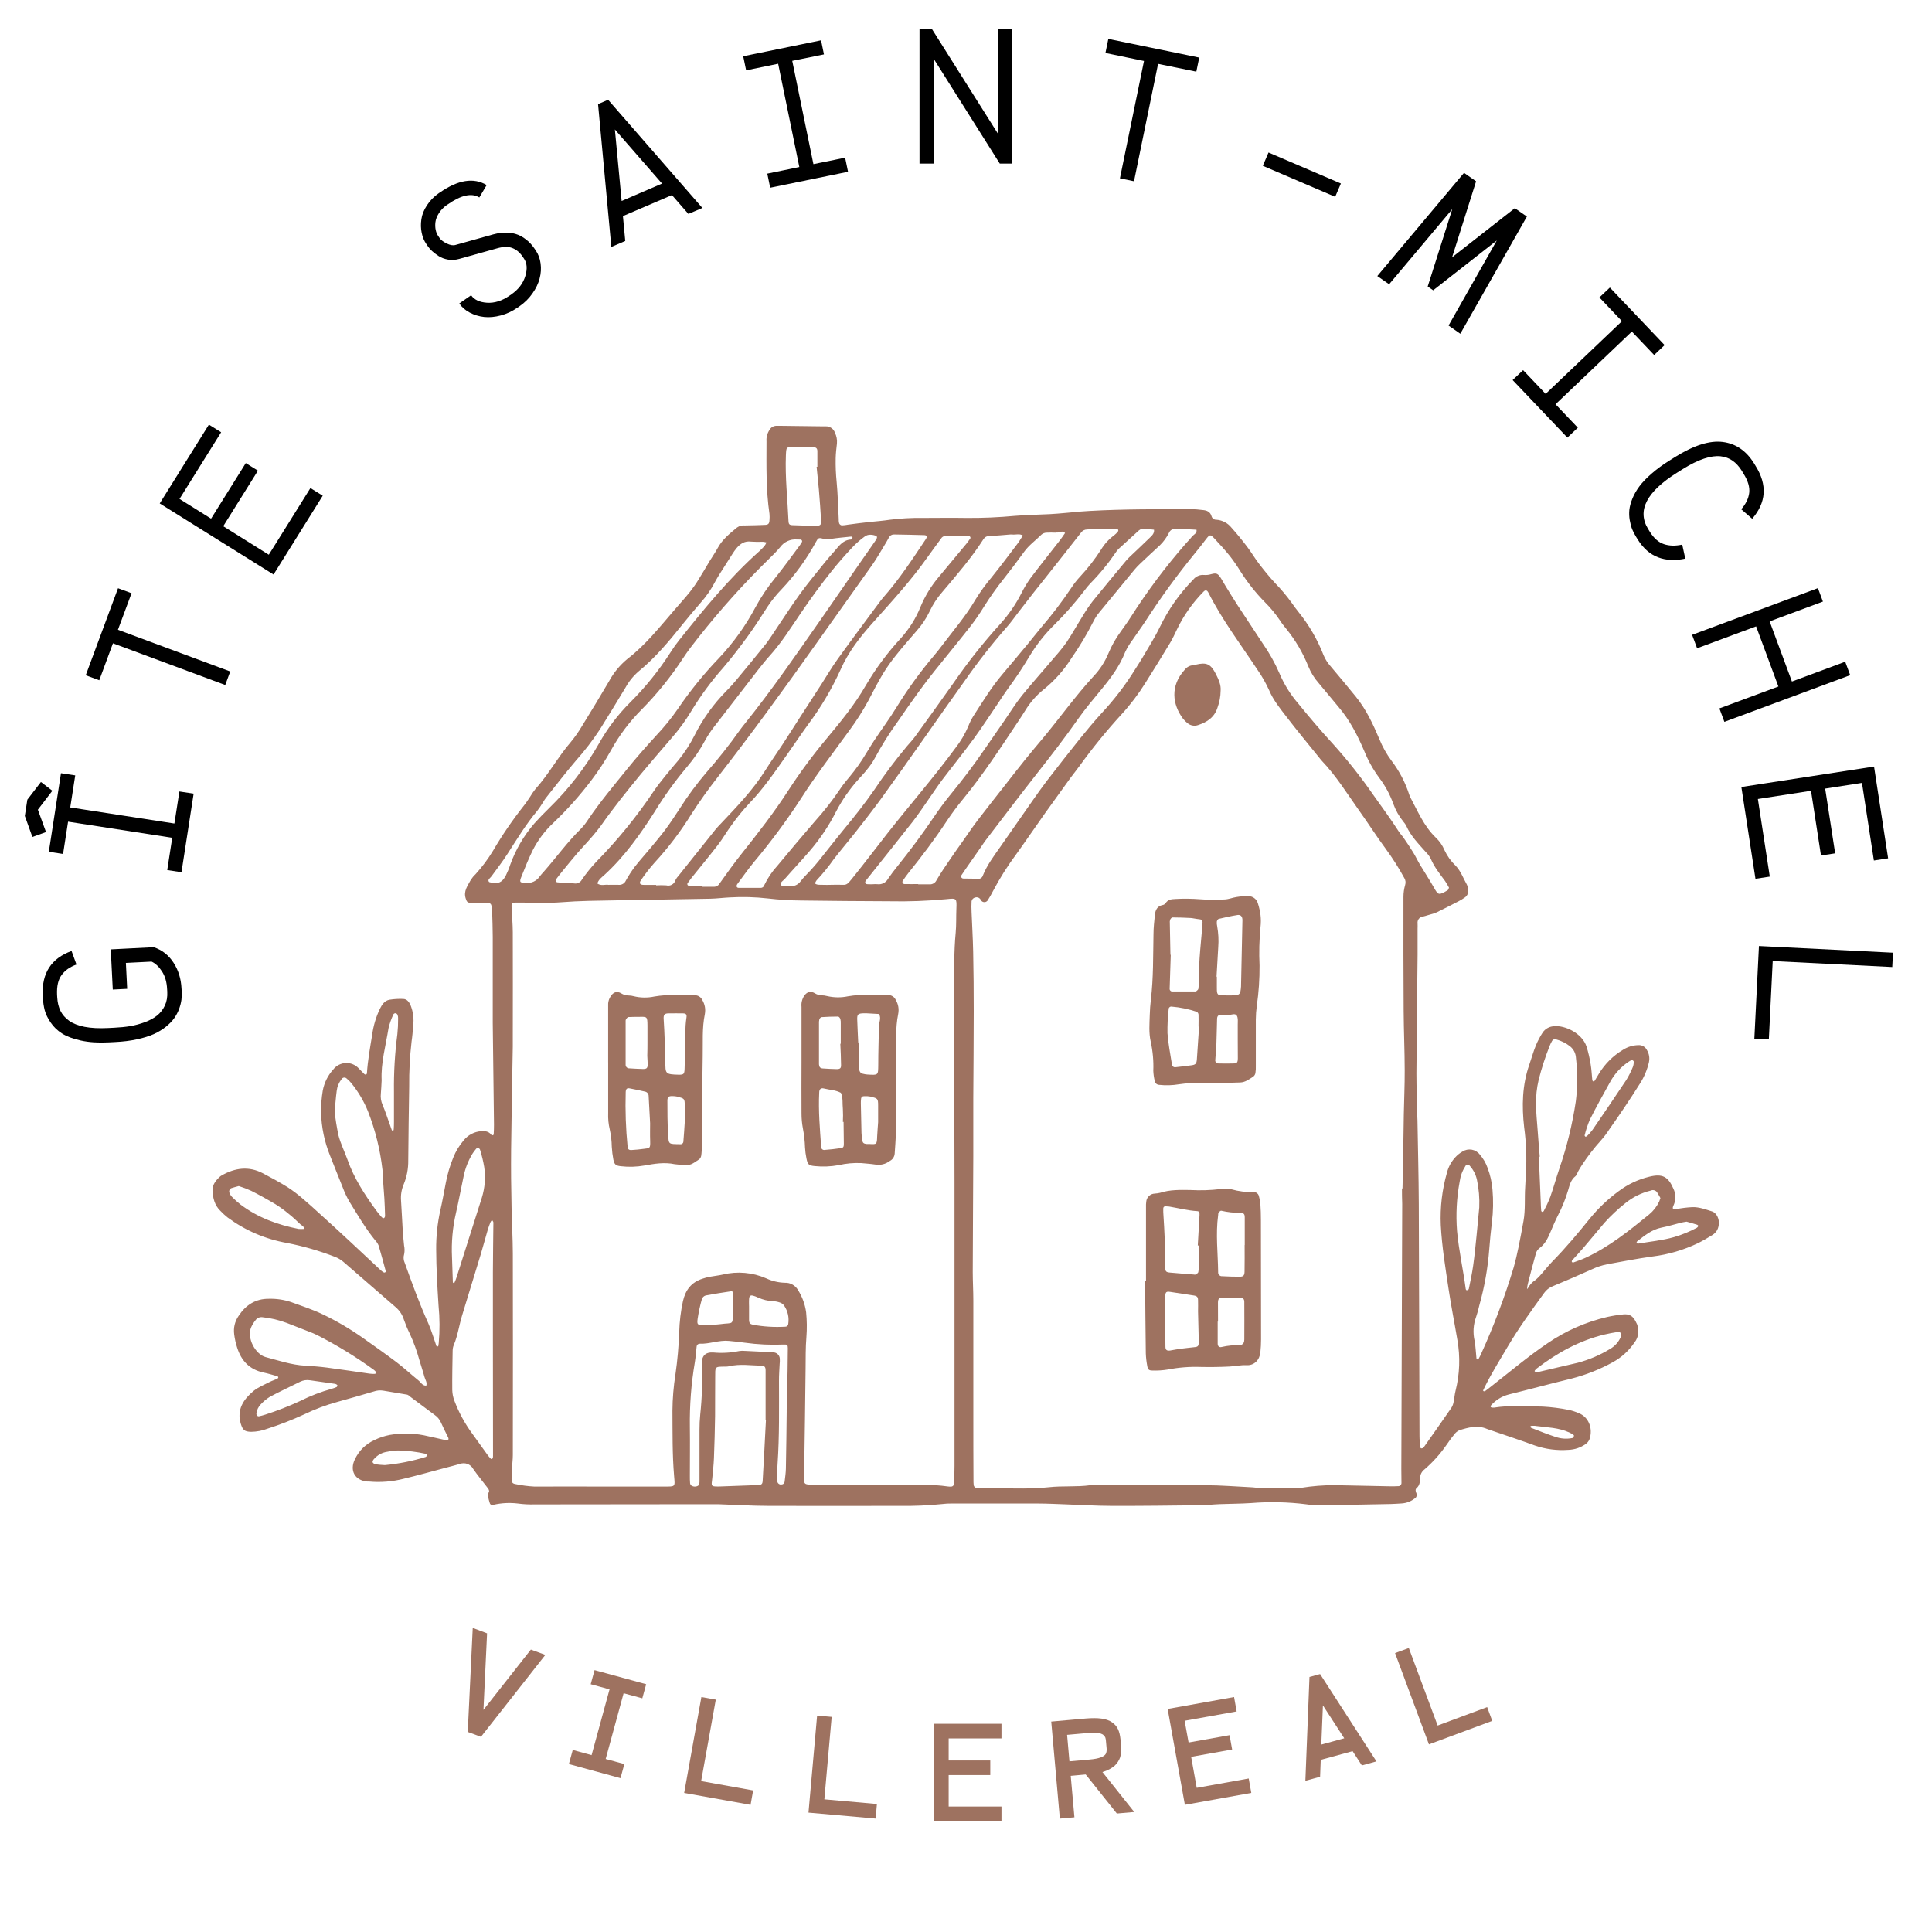 <?xml version="1.0" encoding="UTF-8" standalone="no"?>
<svg xmlns="http://www.w3.org/2000/svg" xmlns:xlink="http://www.w3.org/1999/xlink" width="500" zoomAndPan="magnify" viewBox="0 0 375 375" height="500" preserveAspectRatio="xMidYMid meet" version="1.0"><defs><g/><clipPath id="71685bae8b"><path d="M 41.195 82.527 L 333.695 82.527 L 333.695 292.527 L 41.195 292.527 Z M 41.195 82.527 " clip-rule="nonzero"/></clipPath></defs><g clip-path="url(#71685bae8b)"><path fill="#9e7260" d="M 95.641 198.531 C 95.641 192.793 95.641 187.309 95.641 181.828 C 95.641 180.16 95.57 178.496 95.52 176.824 C 95.496 176.469 95.453 176.117 95.383 175.766 C 95.359 175.617 95.289 175.492 95.172 175.395 C 95.051 175.297 94.918 175.254 94.766 175.262 C 93.633 175.262 92.5 175.262 91.371 175.23 C 90.711 175.23 90.598 174.996 90.41 174.434 C 89.906 172.973 90.785 171.914 91.379 170.793 C 91.637 170.391 91.938 170.027 92.289 169.699 C 93.578 168.281 94.723 166.75 95.711 165.105 C 97.492 162.07 99.477 159.172 101.656 156.41 C 102.113 155.859 102.484 155.246 102.887 154.66 C 103.191 154.148 103.527 153.652 103.898 153.184 C 106.461 150.348 108.281 146.953 110.766 144.059 C 111.566 143.094 112.285 142.07 112.926 140.992 C 114.711 138.105 116.465 135.199 118.184 132.277 C 119.098 130.578 120.301 129.113 121.789 127.887 C 125.32 125.18 128.043 121.695 130.93 118.363 C 131.938 117.191 132.984 116.051 133.953 114.836 C 134.543 114.09 135.086 113.309 135.578 112.496 C 136.309 111.34 136.992 110.156 137.703 108.965 C 138.23 108.102 138.816 107.27 139.297 106.383 C 140.203 104.703 141.641 103.555 143.066 102.383 C 143.523 102.066 144.027 101.934 144.582 101.988 C 145.891 101.965 147.199 101.941 148.508 101.879 C 149.133 101.855 149.324 101.625 149.352 100.977 C 149.391 100.559 149.391 100.141 149.352 99.727 C 148.664 95.086 148.766 90.375 148.777 85.676 C 148.719 84.879 148.91 84.145 149.34 83.477 C 149.625 82.969 150.059 82.695 150.637 82.648 C 150.875 82.648 151.141 82.648 151.352 82.648 L 159.57 82.75 L 160.285 82.75 C 160.688 82.738 161.051 82.852 161.383 83.082 C 161.711 83.312 161.938 83.617 162.066 84 C 162.383 84.66 162.512 85.355 162.453 86.082 C 162.336 87.027 162.23 87.977 162.207 88.93 C 162.176 90.477 162.238 92.02 162.395 93.559 C 162.621 95.93 162.672 98.312 162.797 100.688 C 162.781 100.988 162.809 101.281 162.879 101.57 C 162.977 101.793 163.145 101.926 163.383 101.977 C 163.797 101.961 164.207 101.914 164.613 101.832 C 165.965 101.656 167.32 101.469 168.676 101.328 C 170.035 101.188 171.398 101.086 172.75 100.879 C 174.82 100.617 176.898 100.5 178.984 100.531 C 181.844 100.531 184.703 100.48 187.559 100.531 C 190.715 100.555 193.867 100.418 197.008 100.125 C 199.266 99.938 201.523 99.91 203.777 99.793 C 205.793 99.684 207.812 99.457 209.828 99.285 C 210.332 99.242 210.895 99.207 211.43 99.176 C 218.211 98.793 225.004 98.824 231.793 98.848 C 232.32 98.848 232.855 98.949 233.391 98.988 C 234.219 99.051 234.902 99.301 235.16 100.199 C 235.219 100.41 235.336 100.578 235.512 100.707 C 235.688 100.832 235.887 100.891 236.105 100.879 C 236.68 100.922 237.219 101.074 237.727 101.344 C 238.238 101.609 238.672 101.969 239.027 102.418 C 240.102 103.613 241.113 104.863 242.086 106.141 C 242.914 107.23 243.598 108.426 244.441 109.508 C 245.418 110.781 246.434 112.031 247.527 113.207 C 248.691 114.402 249.762 115.68 250.738 117.035 C 251.148 117.617 251.562 118.203 252.016 118.754 C 254.09 121.32 255.727 124.141 256.922 127.215 C 257.254 127.988 257.699 128.684 258.258 129.309 C 259.902 131.27 261.559 133.227 263.164 135.219 C 265.184 137.699 266.508 140.559 267.738 143.469 C 268.348 144.965 269.133 146.363 270.094 147.66 C 271.621 149.664 272.77 151.863 273.539 154.262 C 273.57 154.379 273.609 154.488 273.66 154.594 C 275.145 157.363 276.344 160.312 278.664 162.559 C 279.41 163.258 279.984 164.082 280.379 165.031 C 280.914 166.176 281.641 167.184 282.559 168.055 C 283.566 169.125 284.023 170.488 284.727 171.723 C 284.879 172.051 284.961 172.395 284.973 172.754 C 285.008 173.027 284.973 173.293 284.863 173.543 C 284.754 173.797 284.59 174.004 284.367 174.168 C 283.98 174.445 283.574 174.695 283.152 174.914 C 281.727 175.652 280.297 176.383 278.852 177.09 C 278.414 177.273 277.965 177.426 277.504 177.535 C 277.051 177.68 276.59 177.793 276.133 177.926 C 275.98 177.945 275.844 177.996 275.711 178.07 C 275.582 178.145 275.469 178.246 275.379 178.363 C 275.289 178.484 275.223 178.617 275.184 178.762 C 275.145 178.91 275.133 179.055 275.152 179.207 C 275.18 179.559 275.152 179.918 275.152 180.273 C 275.152 181.945 275.152 183.613 275.152 185.281 C 275.078 192.965 274.973 200.648 274.926 208.336 C 274.926 211.129 275.039 213.93 275.098 216.727 C 275.098 216.969 275.125 217.207 275.129 217.445 C 275.219 222.863 275.359 228.281 275.387 233.703 C 275.449 248.711 275.473 263.727 275.523 278.738 C 275.523 279.449 275.605 280.16 275.668 280.871 C 275.668 280.969 275.801 281.133 275.859 281.133 C 276.027 281.137 276.176 281.086 276.305 280.977 C 278.125 278.402 279.945 275.824 281.734 273.227 C 281.949 272.871 282.09 272.488 282.152 272.078 C 282.301 271.387 282.34 270.664 282.516 269.977 C 283.336 266.699 283.457 263.395 282.871 260.062 C 282.32 256.773 281.664 253.508 281.172 250.215 C 280.555 246.094 279.875 241.98 279.656 237.812 C 279.504 234.336 279.906 230.922 280.863 227.574 C 281.156 226.457 281.695 225.477 282.477 224.625 C 282.879 224.184 283.34 223.816 283.859 223.52 C 284.125 223.348 284.414 223.23 284.723 223.164 C 285.035 223.102 285.348 223.098 285.66 223.148 C 285.973 223.203 286.262 223.312 286.535 223.477 C 286.805 223.641 287.039 223.848 287.23 224.102 C 287.906 224.875 288.41 225.742 288.746 226.711 C 289.254 228.059 289.57 229.445 289.688 230.879 C 289.875 233.023 289.84 235.164 289.57 237.297 C 289.352 239.008 289.203 240.727 289.066 242.449 C 288.785 246.137 288.145 249.766 287.145 253.332 C 286.98 254.086 286.773 254.832 286.527 255.566 C 285.961 257.105 285.859 258.68 286.223 260.281 C 286.422 261.383 286.457 262.523 286.578 263.645 C 286.578 263.73 286.707 263.875 286.77 263.871 C 286.883 263.848 286.969 263.785 287.031 263.684 C 287.207 263.371 287.363 263.055 287.508 262.727 C 289.973 257.309 292.066 251.746 293.789 246.047 C 294.168 244.738 294.465 243.395 294.746 242.059 C 295.098 240.371 295.402 238.676 295.711 236.98 C 296.102 234.797 295.887 232.582 296.039 230.383 C 296.098 229.492 296.113 228.598 296.184 227.711 C 296.352 224.727 296.234 221.758 295.836 218.797 C 295.363 214.66 295.453 210.594 296.844 206.625 C 297.273 205.391 297.625 204.105 298.113 202.91 C 298.484 202.027 298.926 201.188 299.445 200.387 C 299.707 200.016 300.035 199.723 300.438 199.512 C 300.84 199.301 301.266 199.191 301.723 199.188 C 303.684 198.992 307.078 200.492 307.949 203.152 C 308.301 204.285 308.566 205.441 308.75 206.617 C 308.922 207.625 308.957 208.633 309.062 209.641 C 309.086 209.762 309.152 209.855 309.262 209.914 C 309.332 209.914 309.484 209.84 309.539 209.758 C 309.824 209.305 310.078 208.828 310.363 208.383 C 311.539 206.465 313.09 204.926 315.016 203.766 C 315.938 203.18 316.945 202.875 318.039 202.859 C 318.379 202.84 318.691 202.914 318.984 203.086 C 319.273 203.254 319.496 203.488 319.648 203.785 C 320.102 204.535 320.234 205.336 320.055 206.191 C 319.711 207.656 319.141 209.02 318.332 210.289 C 317.352 211.852 316.344 213.402 315.309 214.938 C 314.348 216.375 313.359 217.793 312.367 219.203 C 311.887 219.957 311.348 220.668 310.754 221.336 C 309.395 222.84 308.16 224.441 307.051 226.137 C 306.781 226.527 306.547 226.949 306.316 227.363 C 306.141 227.672 306.055 228.09 305.812 228.285 C 304.883 229.004 304.66 230.043 304.359 231.066 C 303.863 232.723 303.219 234.32 302.422 235.855 C 301.855 236.969 301.371 238.125 300.883 239.277 C 300.395 240.426 299.844 241.535 298.762 242.301 C 298.438 242.57 298.219 242.906 298.109 243.309 C 297.57 245.195 297.102 247.098 296.598 249 C 296.523 249.285 296.469 249.578 296.426 249.871 C 296.418 249.988 296.426 250.109 296.449 250.223 C 296.512 250.094 296.586 249.969 296.668 249.852 C 296.914 249.441 297.219 249.082 297.582 248.773 C 298.59 248.105 299.301 247.137 300.07 246.25 C 300.461 245.797 300.84 245.336 301.258 244.914 C 303.891 242.23 306.301 239.367 308.656 236.43 C 310.293 234.445 312.152 232.691 314.227 231.172 C 316.008 229.844 317.977 228.922 320.133 228.398 C 322.656 227.777 323.77 228.352 324.793 230.695 C 325.047 231.211 325.18 231.754 325.188 232.328 C 325.191 232.902 325.074 233.449 324.832 233.969 C 324.527 234.625 324.691 234.797 325.449 234.672 C 326.449 234.48 327.457 234.359 328.477 234.305 C 329.832 234.266 331.051 234.75 332.293 235.129 C 333.242 235.422 333.805 236.742 333.598 237.812 C 333.488 238.633 333.082 239.266 332.383 239.711 C 331.465 240.266 330.547 240.82 329.59 241.293 C 326.773 242.637 323.82 243.504 320.723 243.887 C 317.777 244.293 314.859 244.863 311.934 245.398 C 310.938 245.598 309.98 245.91 309.059 246.34 C 306.539 247.484 303.941 248.59 301.363 249.668 C 300.688 249.941 300.137 250.371 299.715 250.965 C 297.234 254.391 294.75 257.809 292.598 261.461 C 291.117 263.98 289.57 266.438 288.266 269.059 C 288.133 269.324 288.004 269.59 287.883 269.855 C 287.883 269.898 287.883 270.004 287.914 270.008 C 287.941 270.012 288.16 270.09 288.219 270.043 C 288.652 269.73 289.066 269.395 289.484 269.066 C 293.098 266.242 296.602 263.277 300.41 260.703 C 303.938 258.301 307.777 256.609 311.93 255.629 C 312.973 255.398 314.027 255.23 315.09 255.125 C 316.285 255.004 316.965 255.453 317.512 256.559 C 317.695 256.867 317.828 257.199 317.91 257.551 C 317.996 257.902 318.027 258.258 318 258.617 C 317.977 258.977 317.902 259.324 317.773 259.664 C 317.645 260 317.469 260.309 317.242 260.594 C 316.148 262.188 314.758 263.457 313.066 264.395 C 310.504 265.812 307.801 266.879 304.965 267.602 C 300.93 268.578 296.895 269.672 292.859 270.664 C 291.504 271.023 290.355 271.723 289.414 272.766 C 289.336 272.863 289.309 272.969 289.336 273.09 C 289.363 273.164 289.527 273.188 289.633 273.223 C 289.691 273.23 289.75 273.23 289.809 273.223 C 289.871 273.23 289.93 273.23 289.992 273.223 C 293.129 272.715 296.289 272.984 299.438 273.02 C 301.16 273.113 302.867 273.332 304.559 273.676 C 305.199 273.82 305.816 274.023 306.418 274.285 C 308.324 275.008 309.246 277.234 308.52 279.355 C 308.359 279.746 308.109 280.059 307.762 280.301 C 306.758 281 305.641 281.371 304.418 281.418 C 302.191 281.578 300.023 281.297 297.914 280.574 C 295.168 279.566 292.406 278.664 289.648 277.711 C 289.316 277.594 288.969 277.504 288.641 277.363 C 286.797 276.559 285.008 277.07 283.242 277.617 C 282.809 277.828 282.453 278.137 282.184 278.535 C 281.652 279.176 281.176 279.867 280.695 280.555 C 279.496 282.27 278.105 283.816 276.523 285.188 C 275.969 285.605 275.676 286.16 275.648 286.852 C 275.605 287.555 275.598 288.289 274.977 288.82 C 274.645 289.098 274.781 289.477 274.918 289.828 C 275.008 290.027 275.016 290.23 274.941 290.434 C 274.871 290.641 274.738 290.793 274.543 290.891 C 273.809 291.449 272.984 291.754 272.066 291.816 C 271.355 291.852 270.645 291.918 269.93 291.93 C 265.344 292.016 260.762 292.109 256.172 292.168 C 255.277 292.172 254.387 292.109 253.504 291.977 C 249.945 291.531 246.379 291.457 242.805 291.746 C 240.789 291.879 238.773 291.871 236.754 291.953 C 235.449 292 234.141 292.16 232.836 292.168 C 227.121 292.234 221.402 292.309 215.688 292.289 C 212.715 292.289 209.738 292.086 206.77 291.988 C 204.977 291.926 203.191 291.836 201.406 291.832 C 195.809 291.832 190.207 291.832 184.609 291.832 C 184.07 291.824 183.535 291.855 183.004 291.922 C 180.152 292.215 177.297 292.34 174.43 292.289 C 166.027 292.289 157.633 292.328 149.215 292.289 C 145.941 292.289 142.66 292.074 139.395 291.965 C 138.801 291.965 138.207 291.965 137.609 291.965 C 126.348 291.965 115.086 291.977 103.82 292 C 102.695 292.035 101.574 291.977 100.457 291.824 C 98.906 291.645 97.371 291.723 95.848 292.062 C 95.273 292.164 95.121 292.062 94.977 291.461 C 94.828 290.863 94.547 290.215 94.914 289.551 C 94.996 289.41 94.875 289.094 94.75 288.926 C 93.785 287.641 92.73 286.402 91.832 285.094 C 91.711 284.871 91.551 284.676 91.355 284.512 C 91.16 284.348 90.945 284.223 90.703 284.137 C 90.465 284.051 90.219 284.012 89.965 284.016 C 89.711 284.02 89.465 284.066 89.227 284.16 C 88.371 284.41 87.5 284.625 86.641 284.852 C 83.879 285.582 81.133 286.363 78.359 287.023 C 76.145 287.586 73.902 287.766 71.625 287.562 C 71.504 287.562 71.383 287.562 71.27 287.562 C 68.867 287.344 67.809 285.406 68.902 283.207 C 69.719 281.531 70.973 280.305 72.664 279.523 C 73.625 279.051 74.637 278.715 75.691 278.516 C 77.879 278.145 80.066 278.168 82.246 278.586 C 83.703 278.879 85.148 279.246 86.598 279.555 C 86.77 279.559 86.918 279.5 87.043 279.383 C 87.09 279.348 87.043 279.156 87.012 279.055 C 86.508 278.047 86.004 277.039 85.539 276.004 C 85.277 275.453 84.895 275.008 84.395 274.66 C 82.816 273.488 81.242 272.312 79.66 271.129 C 79.496 270.945 79.297 270.805 79.07 270.711 C 77.496 270.434 75.914 270.176 74.336 269.914 C 73.738 269.828 73.152 269.883 72.586 270.078 C 70.25 270.781 67.898 271.43 65.523 272.098 C 63.281 272.711 61.113 273.523 59.02 274.539 C 56.699 275.609 54.328 276.535 51.898 277.316 C 50.887 277.703 49.836 277.902 48.754 277.918 C 47.453 277.887 47.125 277.582 46.738 276.352 C 45.906 273.57 47.277 271.613 49.223 269.977 C 50.137 269.246 51.293 268.781 52.34 268.238 C 52.816 267.992 53.348 267.836 53.82 267.617 C 53.926 267.559 53.996 267.469 54.023 267.352 C 54.023 267.289 53.926 267.152 53.844 267.129 C 52.93 266.871 52.02 266.59 51.086 266.395 C 48.426 265.816 46.84 264.117 46.043 261.613 C 45.766 260.762 45.57 259.895 45.457 259.008 C 45.289 257.711 45.574 256.516 46.305 255.43 C 47.707 253.289 49.613 252.059 52.246 252.094 C 53.688 252.062 55.09 252.27 56.461 252.719 C 58.527 253.477 60.637 254.152 62.617 255.102 C 65.418 256.441 68.078 258.012 70.605 259.812 C 72.742 261.324 74.895 262.836 76.977 264.41 C 78.445 265.523 79.797 266.789 81.227 267.941 C 81.703 268.32 81.996 269.004 82.742 268.949 C 82.953 268.312 82.535 267.809 82.387 267.254 C 82.094 266.16 81.719 265.09 81.41 264.008 C 80.918 262.223 80.289 260.492 79.512 258.812 C 79.09 257.957 78.723 257.082 78.41 256.18 C 78.102 255.191 77.559 254.363 76.77 253.695 C 73.383 250.785 70.031 247.828 66.645 244.918 C 66.141 244.492 65.582 244.164 64.965 243.934 C 61.965 242.773 58.883 241.883 55.727 241.266 C 51.488 240.512 47.641 238.859 44.176 236.309 C 43.672 235.91 43.199 235.477 42.758 235.008 C 41.652 233.945 41.32 232.516 41.246 231.086 C 41.191 230.035 41.84 229.184 42.598 228.469 C 42.727 228.344 42.867 228.238 43.027 228.148 C 45.617 226.672 48.285 226.301 51.02 227.73 C 52.648 228.59 54.277 229.465 55.84 230.445 C 56.887 231.129 57.879 231.883 58.82 232.703 C 59.914 233.621 60.965 234.594 62.023 235.555 C 64.039 237.395 66.09 239.23 68.074 241.102 C 70.062 242.973 71.988 244.766 73.949 246.594 C 74.125 246.754 74.32 246.891 74.531 247 C 74.598 247.035 74.727 246.973 74.816 246.93 C 74.867 246.895 74.891 246.848 74.891 246.785 C 74.434 245.121 74 243.453 73.508 241.801 C 73.352 241.41 73.129 241.062 72.836 240.758 C 70.91 238.395 69.383 235.762 67.793 233.191 C 67.285 232.301 66.855 231.375 66.496 230.414 C 65.66 228.398 64.883 226.312 64.051 224.277 C 62.973 221.598 62.395 218.816 62.316 215.93 C 62.301 214.5 62.414 213.078 62.652 211.668 C 62.953 210.109 63.637 208.742 64.703 207.562 C 64.844 207.383 65.004 207.215 65.184 207.07 C 65.363 206.922 65.555 206.793 65.762 206.688 C 65.965 206.582 66.18 206.5 66.406 206.438 C 66.629 206.379 66.855 206.34 67.086 206.332 C 67.32 206.32 67.547 206.332 67.777 206.371 C 68.004 206.406 68.227 206.469 68.441 206.555 C 68.66 206.641 68.863 206.746 69.055 206.879 C 69.246 207.008 69.422 207.156 69.582 207.32 C 69.957 207.707 70.324 208.094 70.707 208.465 C 70.793 208.551 70.891 208.59 71.012 208.586 C 71.121 208.547 71.191 208.473 71.219 208.355 C 71.375 205.836 71.824 203.398 72.227 200.926 C 72.461 199.141 72.965 197.434 73.738 195.809 C 74.148 194.992 74.656 194.203 75.625 194.043 C 76.504 193.902 77.391 193.852 78.281 193.891 C 79.008 193.922 79.406 194.488 79.691 195.113 C 80.207 196.414 80.375 197.758 80.195 199.148 C 80.113 200.156 80.039 201.164 79.887 202.172 C 79.551 205.074 79.395 207.984 79.426 210.906 C 79.328 215.672 79.297 220.438 79.242 225.199 C 79.266 226.832 78.969 228.402 78.348 229.91 C 77.926 230.918 77.758 231.969 77.844 233.059 C 77.98 235.074 78.062 237.09 78.188 239.109 C 78.242 239.996 78.359 240.879 78.434 241.766 C 78.547 242.293 78.555 242.82 78.465 243.352 C 78.27 243.996 78.316 244.621 78.602 245.23 C 79.996 249.156 81.43 253.062 83.141 256.875 C 83.766 258.289 84.184 259.785 84.703 261.242 C 84.727 261.301 84.879 261.324 84.969 261.34 C 85.062 261.355 85.07 261.266 85.082 261.215 C 85.117 261.043 85.141 260.867 85.16 260.707 C 85.375 258.27 85.363 255.832 85.121 253.395 C 84.891 249.77 84.672 246.148 84.664 242.512 C 84.641 239.945 84.914 237.406 85.473 234.898 C 85.871 233.156 86.18 231.398 86.52 229.648 C 86.836 227.945 87.324 226.289 87.977 224.684 C 88.469 223.457 89.145 222.34 90.004 221.336 C 90.418 220.82 90.922 220.406 91.512 220.098 C 92.098 219.789 92.723 219.609 93.387 219.562 C 94.125 219.52 94.809 219.562 95.328 220.211 C 95.395 220.348 95.5 220.391 95.645 220.348 C 95.789 220.305 95.852 220.211 95.832 220.062 C 95.863 219.473 95.887 218.875 95.883 218.281 C 95.797 211.613 95.711 204.941 95.641 198.531 Z M 272.121 230.676 L 272.223 230.676 C 272.258 229.129 272.305 227.582 272.328 226.035 C 272.387 222.758 272.422 219.48 272.48 216.207 C 272.531 213.414 272.668 210.613 272.652 207.816 C 272.652 203.949 272.469 200.078 272.449 196.215 C 272.398 188.832 272.398 181.445 272.41 174.062 C 272.414 173.289 272.52 172.531 272.734 171.789 C 272.883 171.316 272.832 170.867 272.582 170.441 C 271.5 168.453 270.289 166.547 268.949 164.723 C 267.18 162.332 265.578 159.809 263.852 157.391 C 261.508 154.098 259.387 150.633 256.578 147.688 C 256.371 147.469 256.195 147.227 256.008 146.996 C 253.883 144.352 251.703 141.746 249.645 139.047 C 248.418 137.449 247.125 135.859 246.336 133.973 C 245.691 132.559 244.926 131.211 244.031 129.938 C 240.785 125.027 237.215 120.316 234.551 115.031 C 234.289 114.527 233.984 114.453 233.602 114.844 C 231.496 116.98 229.785 119.402 228.48 122.102 C 228.039 123.016 227.621 123.941 227.102 124.805 C 225.535 127.402 223.941 129.988 222.32 132.555 C 220.961 134.734 219.414 136.77 217.68 138.664 C 214.781 141.828 212.078 145.152 209.566 148.633 C 209.012 149.406 208.398 150.148 207.836 150.91 C 206.191 153.172 204.551 155.449 202.93 157.719 C 201.039 160.391 199.199 163.098 197.285 165.758 C 195.574 168.051 194.051 170.465 192.719 172.996 C 192.422 173.582 192.098 174.152 191.746 174.703 C 191.68 174.82 191.59 174.918 191.473 174.988 C 191.359 175.062 191.234 175.102 191.098 175.105 C 190.961 175.113 190.836 175.086 190.715 175.023 C 190.594 174.961 190.492 174.875 190.418 174.762 C 190.348 174.668 190.289 174.566 190.238 174.461 C 189.969 174.184 189.648 174.098 189.273 174.199 C 188.902 174.301 188.672 174.539 188.582 174.914 C 188.543 175.629 188.543 176.344 188.582 177.059 C 188.68 179.609 188.84 182.168 188.891 184.723 C 188.969 188.594 189.008 192.461 189 196.324 C 189 201.922 188.941 207.52 188.914 213.117 C 188.914 216.867 188.914 220.621 188.914 224.371 C 188.887 231.879 188.828 239.383 188.809 246.887 C 188.809 248.73 188.922 250.578 188.922 252.434 C 188.922 260.055 188.922 267.68 188.922 275.305 C 188.922 279.293 188.922 283.281 188.949 287.27 C 188.949 287.57 188.949 287.867 188.984 288.164 C 188.988 288.352 189.059 288.512 189.191 288.645 C 189.324 288.773 189.484 288.844 189.672 288.844 C 189.906 288.871 190.145 288.883 190.383 288.879 C 194.785 288.754 199.184 289.156 203.586 288.668 C 206.242 288.371 208.941 288.645 211.605 288.281 C 219.047 288.281 226.488 288.234 233.93 288.281 C 236.957 288.281 239.98 288.543 243.008 288.684 C 243.246 288.684 243.48 288.742 243.719 288.75 L 252.109 288.852 C 252.289 288.836 252.465 288.812 252.641 288.773 C 254.758 288.434 256.891 288.266 259.035 288.27 C 262.668 288.336 266.297 288.418 269.93 288.492 C 270.402 288.492 270.883 288.492 271.355 288.461 C 271.445 288.469 271.535 288.461 271.621 288.43 C 271.707 288.398 271.781 288.352 271.848 288.285 C 271.91 288.223 271.957 288.145 271.988 288.059 C 272.02 287.977 272.031 287.887 272.023 287.797 C 272.023 286.902 271.992 286.012 271.996 285.113 C 272.055 267.965 272.109 250.82 272.168 233.672 C 272.129 232.699 272.121 231.691 272.121 230.676 Z M 116.391 288.539 C 120.562 288.539 124.73 288.539 128.895 288.539 C 131.141 288.539 131.023 288.621 130.844 286.52 C 130.484 282.297 130.551 278.074 130.52 273.848 C 130.539 271.457 130.734 269.086 131.109 266.727 C 131.5 264.012 131.738 261.289 131.836 258.551 C 131.891 256.527 132.133 254.523 132.562 252.543 C 133.066 250.355 134.203 248.895 136.324 248.207 C 136.773 248.051 137.23 247.93 137.695 247.832 C 138.574 247.668 139.465 247.586 140.336 247.387 C 141.734 247.051 143.148 246.945 144.582 247.074 C 146.016 247.199 147.391 247.551 148.711 248.125 C 149.855 248.66 151.062 248.945 152.328 248.984 C 152.848 248.961 153.34 249.074 153.801 249.328 C 154.258 249.578 154.621 249.93 154.883 250.379 C 155.723 251.711 156.25 253.152 156.469 254.707 C 156.629 256.309 156.645 257.914 156.523 259.52 C 156.348 261.59 156.391 263.68 156.363 265.766 C 156.266 272.551 156.211 279.34 156.086 286.125 C 156.047 288.145 155.855 288.176 158.074 288.176 C 163.625 288.176 169.172 288.141 174.719 288.176 C 177.809 288.199 180.91 288.078 183.988 288.523 C 184.164 288.547 184.344 288.555 184.523 288.547 C 184.711 288.566 184.875 288.508 185.008 288.375 C 185.145 288.242 185.207 288.082 185.191 287.891 C 185.234 286.762 185.266 285.633 185.27 284.504 C 185.27 273.125 185.27 261.75 185.27 250.375 C 185.27 243.406 185.27 236.438 185.27 229.473 C 185.27 224.406 185.258 219.344 185.234 214.281 C 185.234 206.836 185.152 199.395 185.199 191.949 C 185.223 188.32 185.148 184.688 185.496 181.062 C 185.641 179.551 185.57 177.965 185.633 176.422 C 185.711 174.359 185.719 174.305 183.695 174.527 C 180.016 174.875 176.332 175.012 172.637 174.934 C 166.922 174.902 161.203 174.879 155.488 174.789 C 153.344 174.773 151.203 174.641 149.074 174.391 C 146.586 174.105 144.09 174.039 141.59 174.188 C 140.344 174.25 139.098 174.414 137.852 174.441 C 131.801 174.562 125.707 174.637 119.637 174.754 C 116.066 174.82 112.5 174.84 108.934 175.125 C 106.566 175.316 104.176 175.188 101.793 175.195 C 101.438 175.195 101.078 175.195 100.719 175.195 C 100.484 175.195 100.215 175.195 100.004 175.195 C 99.43 175.238 99.266 175.383 99.293 175.969 C 99.363 177.629 99.523 179.293 99.531 180.957 C 99.559 187.746 99.531 194.539 99.531 201.324 C 99.531 201.922 99.531 202.516 99.531 203.109 C 99.418 209.777 99.277 216.445 99.207 223.117 C 99.172 226.871 99.207 230.621 99.293 234.367 C 99.344 237.344 99.531 240.32 99.539 243.293 C 99.562 256.336 99.562 269.379 99.539 282.426 C 99.539 283.312 99.414 284.199 99.363 285.094 C 99.328 285.742 99.289 286.398 99.297 287.055 C 99.309 287.711 99.449 287.961 100.059 288.062 C 101.281 288.32 102.516 288.48 103.762 288.543 C 107.953 288.512 112.18 288.539 116.391 288.539 Z M 281.25 172.293 C 281.02 171.855 280.77 171.43 280.496 171.02 C 279.484 169.633 278.383 168.301 277.711 166.68 C 277.465 166.203 277.152 165.777 276.766 165.402 C 275.355 163.793 273.82 162.281 272.945 160.27 C 272.805 160.008 272.637 159.766 272.441 159.543 C 271.562 158.469 270.891 157.277 270.422 155.973 C 269.77 154.168 268.863 152.5 267.703 150.969 C 266.535 149.379 265.578 147.672 264.832 145.844 C 263.523 142.77 262.008 139.793 259.816 137.23 C 258.508 135.688 257.25 134.102 255.934 132.562 C 255.102 131.617 254.445 130.562 253.969 129.398 C 252.902 126.723 251.461 124.27 249.645 122.031 C 249.23 121.527 248.824 121.023 248.465 120.457 C 247.602 119.168 246.617 117.977 245.516 116.883 C 243.719 115.055 242.137 113.055 240.766 110.891 C 240.145 109.875 239.473 108.898 238.746 107.961 C 237.777 106.754 236.73 105.605 235.676 104.48 C 234.934 103.695 234.805 103.746 234.164 104.551 C 233.395 105.559 232.648 106.535 231.844 107.496 C 228.418 111.699 225.238 116.074 222.297 120.625 C 221.516 121.816 220.656 122.961 219.859 124.156 C 219.281 124.91 218.789 125.723 218.387 126.586 C 217.305 129.348 215.559 131.664 213.688 133.922 C 212.176 135.754 210.637 137.586 209.266 139.527 C 206.742 143.129 204.043 146.629 201.316 150.086 C 197.926 154.395 194.633 158.77 191.301 163.117 C 191.012 163.496 190.758 163.898 190.488 164.293 L 187.633 168.383 C 187.297 168.887 186.957 169.363 186.625 169.867 C 186.586 169.93 186.562 169.996 186.555 170.074 C 186.551 170.148 186.566 170.219 186.598 170.285 C 186.633 170.355 186.68 170.41 186.742 170.449 C 186.805 170.492 186.875 170.516 186.949 170.523 C 187.902 170.551 188.855 170.523 189.809 170.582 C 190.023 170.605 190.219 170.559 190.402 170.441 C 190.582 170.32 190.703 170.16 190.766 169.953 C 191.59 167.883 192.93 166.129 194.191 164.324 C 196.273 161.348 198.34 158.363 200.43 155.387 C 201.316 154.121 202.203 152.867 203.148 151.621 C 205.262 148.887 207.379 146.156 209.543 143.465 C 210.922 141.75 212.336 140.055 213.824 138.422 C 216.27 135.805 218.438 132.973 220.324 129.926 C 220.758 129.207 221.242 128.527 221.66 127.805 C 222.824 125.789 224.09 123.844 225.102 121.754 C 226.773 118.289 228.957 115.188 231.656 112.445 C 231.906 112.141 232.215 111.918 232.578 111.77 C 232.941 111.617 233.316 111.562 233.707 111.602 C 234.184 111.637 234.648 111.582 235.105 111.441 C 236.141 111.164 236.402 111.316 237.008 112.27 C 237.293 112.715 237.543 113.195 237.824 113.648 C 238.605 114.922 239.371 116.172 240.188 117.438 C 241.812 119.934 243.477 122.398 245.102 124.902 C 246.367 126.711 247.441 128.629 248.324 130.656 C 249.234 132.812 250.457 134.777 251.984 136.551 C 254.164 139.23 256.398 141.867 258.738 144.406 C 261.57 147.551 264.188 150.863 266.594 154.344 C 268.246 156.672 269.945 158.969 271.488 161.375 C 271.773 161.828 272.156 162.211 272.461 162.656 C 273.098 163.586 273.73 164.52 274.32 165.484 C 274.785 166.246 275.16 167.062 275.617 167.828 C 276.5 169.305 277.457 170.742 278.305 172.246 C 279.152 173.75 279.25 173.82 280.93 172.832 C 280.98 172.805 281.027 172.77 281.062 172.719 C 281.113 172.648 281.148 172.539 281.25 172.293 Z M 127.359 171.758 L 127.359 171.848 C 128.012 171.805 128.664 171.805 129.32 171.848 C 129.504 171.898 129.691 171.914 129.883 171.891 C 130.074 171.867 130.25 171.809 130.418 171.711 C 130.586 171.617 130.727 171.496 130.848 171.344 C 130.965 171.191 131.051 171.023 131.102 170.84 C 131.262 170.516 131.465 170.227 131.715 169.969 C 134.09 166.984 136.465 164.008 138.848 161.039 C 139.18 160.621 139.559 160.238 139.926 159.852 C 142.992 156.609 146.094 153.406 148.5 149.598 C 149.574 147.883 150.75 146.234 151.852 144.555 C 153.027 142.758 154.168 140.949 155.328 139.148 C 156.68 137.051 158.047 134.957 159.402 132.859 C 160.465 131.211 161.449 129.504 162.602 127.918 C 165.309 124.145 168.086 120.434 170.855 116.699 C 171.066 116.418 171.289 116.133 171.527 115.863 C 174.609 112.375 177.133 108.48 179.715 104.621 C 179.988 104.219 179.879 103.883 179.43 103.867 C 177.469 103.805 175.504 103.773 173.543 103.738 C 173.082 103.73 172.746 103.934 172.535 104.34 C 172.262 104.805 172.031 105.277 171.734 105.73 C 170.926 107.055 170.168 108.41 169.281 109.672 C 165.629 114.828 161.953 119.969 158.309 125.098 C 152.113 133.836 145.812 142.496 139.227 150.949 C 137.465 153.203 135.801 155.52 134.258 157.926 C 132.16 161.328 129.754 164.504 127.047 167.445 C 126.098 168.516 125.223 169.641 124.422 170.824 C 124.016 171.391 124.195 171.73 124.855 171.754 C 125.695 171.773 126.527 171.758 127.359 171.758 Z M 213.883 102.664 L 213.883 102.629 C 212.93 102.68 211.977 102.734 211.023 102.766 C 210.516 102.773 210.113 102.984 209.812 103.398 C 207.395 106.488 204.961 109.574 202.516 112.652 C 201.887 113.441 201.246 114.23 200.621 115.027 C 199.668 116.242 198.73 117.469 197.781 118.691 C 196.98 119.703 196.238 120.816 195.359 121.781 C 192.414 125.145 189.668 128.66 187.121 132.336 C 184.406 136.102 181.758 139.898 179.074 143.711 C 176.395 147.523 173.656 151.398 170.891 155.211 C 169.379 157.277 167.805 159.289 166.227 161.309 C 164.793 163.133 163.281 164.898 161.863 166.734 C 160.836 168.199 159.707 169.586 158.484 170.891 C 158.352 171.074 158.246 171.277 158.176 171.496 C 158.363 171.613 158.562 171.691 158.777 171.73 C 159.906 171.762 161.043 171.773 162.172 171.73 C 164.52 171.688 164.082 172.16 165.766 170.062 C 167.926 167.371 170.012 164.617 172.137 161.898 C 176.539 156.281 181.246 150.91 185.48 145.148 C 186.473 143.875 187.285 142.496 187.926 141.016 C 188.18 140.344 188.492 139.703 188.863 139.094 C 190.672 136.289 192.395 133.434 194.562 130.879 C 196.219 128.926 197.859 126.965 199.492 124.992 C 200.363 123.938 201.199 122.848 202.074 121.801 C 204.18 119.363 206.129 116.809 207.918 114.133 C 208.441 113.328 209.031 112.57 209.688 111.871 C 211.188 110.254 212.531 108.52 213.723 106.664 C 214.379 105.578 215.223 104.66 216.246 103.906 C 216.523 103.688 216.777 103.438 216.996 103.16 C 217.07 103.059 217.086 102.945 217.047 102.828 C 216.973 102.73 216.875 102.68 216.754 102.676 C 215.785 102.664 214.836 102.672 213.883 102.672 Z M 196.137 103.738 C 194.77 103.848 193.41 103.977 192.047 104.051 C 191.527 104.035 191.133 104.246 190.863 104.688 C 188.508 108.371 185.656 111.648 182.848 114.965 C 181.867 116.098 181.059 117.34 180.422 118.699 C 179.773 120.047 178.953 121.281 177.961 122.398 C 176.605 123.977 175.219 125.543 173.926 127.172 C 172.992 128.328 172.137 129.543 171.359 130.812 C 170.352 132.496 169.457 134.25 168.547 135.992 C 167.469 137.984 166.258 139.891 164.91 141.711 C 161.703 146.148 158.352 150.477 155.402 155.105 C 152.637 159.348 149.625 163.406 146.371 167.289 C 145.234 168.672 144.207 170.133 143.137 171.566 C 142.844 171.961 142.961 172.328 143.391 172.332 C 144.816 172.332 146.246 172.332 147.672 172.332 C 147.828 172.332 147.965 172.285 148.09 172.191 C 148.215 172.098 148.297 171.977 148.336 171.828 C 149.008 170.422 149.871 169.148 150.926 168 C 153.309 165.109 155.742 162.246 158.184 159.402 C 159.93 157.465 161.535 155.418 163 153.254 C 163.797 152.008 164.832 150.918 165.742 149.723 C 166.316 148.973 166.875 148.211 167.391 147.402 C 168.168 146.203 168.867 144.957 169.656 143.77 C 171.098 141.582 172.68 139.477 174.039 137.246 C 176.227 133.699 178.668 130.336 181.367 127.16 C 181.871 126.57 182.344 125.957 182.809 125.34 C 185.023 122.391 187.453 119.602 189.324 116.398 C 190.262 114.875 191.305 113.434 192.461 112.066 C 194.18 109.934 195.82 107.738 197.473 105.559 C 197.863 105.055 198.18 104.484 198.531 103.945 C 197.887 103.523 197.172 103.82 196.488 103.75 C 196.371 103.734 196.254 103.734 196.137 103.746 Z M 178.219 171.602 L 178.219 171.652 C 178.934 171.652 179.645 171.652 180.363 171.652 C 180.66 171.68 180.941 171.617 181.203 171.469 C 181.465 171.32 181.656 171.105 181.785 170.836 C 182.59 169.453 183.504 168.125 184.406 166.801 C 185.238 165.57 186.102 164.359 186.965 163.145 C 187.887 161.828 188.785 160.496 189.758 159.215 C 191.453 156.992 193.195 154.801 194.922 152.598 C 196.242 150.914 197.551 149.215 198.891 147.555 C 200.012 146.164 201.16 144.797 202.309 143.43 C 205.68 139.395 208.703 135.129 212.254 131.266 C 213.496 129.949 214.461 128.457 215.156 126.789 C 215.777 125.301 216.566 123.906 217.523 122.605 C 218.18 121.684 218.848 120.77 219.453 119.816 C 222.684 114.73 226.285 109.926 230.258 105.395 C 230.613 104.996 231.004 104.621 231.324 104.195 C 231.641 103.766 232.383 103.543 232.242 102.82 L 229.059 102.645 C 228.762 102.645 228.465 102.645 228.168 102.645 C 227.891 102.621 227.637 102.684 227.402 102.828 C 227.168 102.973 227 103.172 226.895 103.426 C 226.438 104.332 225.844 105.141 225.121 105.848 C 223.844 107.008 222.598 108.191 221.332 109.379 C 220.941 109.742 220.57 110.133 220.227 110.543 C 217.949 113.293 215.688 116.047 213.414 118.812 C 212.949 119.363 212.559 119.957 212.238 120.598 C 210.973 123.098 209.539 125.496 207.938 127.797 C 206.496 130.078 204.727 132.074 202.629 133.777 C 201.176 134.938 199.969 136.312 199 137.902 C 198.527 138.66 198.039 139.414 197.543 140.152 C 194.184 145.195 190.863 150.293 187.008 155 C 185.832 156.422 184.734 157.902 183.711 159.441 C 181.414 162.926 178.898 166.246 176.285 169.492 C 175.914 169.957 175.574 170.449 175.242 170.941 C 175.148 171.07 175.133 171.211 175.203 171.359 C 175.273 171.508 175.387 171.586 175.551 171.598 C 176.434 171.617 177.324 171.602 178.219 171.602 Z M 136.359 171.953 L 136.359 172.117 C 137.07 172.117 137.789 172.117 138.504 172.117 C 138.742 172.133 138.965 172.086 139.172 171.973 C 139.383 171.859 139.547 171.703 139.664 171.496 C 141.074 169.508 142.504 167.52 144.02 165.613 C 147.18 161.656 150.281 157.656 153.031 153.398 C 155.305 149.898 157.781 146.547 160.461 143.348 C 163.203 140.055 165.934 136.738 168.07 133.004 C 170.016 129.703 172.289 126.648 174.891 123.836 C 176.496 122.051 177.754 120.047 178.656 117.82 C 179.555 115.656 180.762 113.684 182.285 111.898 C 184.043 109.801 185.789 107.688 187.539 105.582 C 187.801 105.258 188.043 104.926 188.289 104.57 C 188.383 104.465 188.395 104.348 188.324 104.223 C 188.258 104.102 188.152 104.047 188.012 104.066 L 183.551 104.039 C 183.152 104.035 182.855 104.203 182.652 104.543 C 181.777 105.746 180.887 106.934 180.027 108.148 C 176.82 112.688 173.078 116.77 169.387 120.898 C 166.902 123.664 164.656 126.57 163.156 129.973 C 161.449 133.73 159.363 137.262 156.895 140.566 C 155.457 142.535 154.105 144.574 152.699 146.566 C 150.398 149.828 148.16 153.121 145.363 156.008 C 144.148 157.316 143.023 158.699 141.992 160.156 C 141.07 161.395 140.309 162.754 139.367 163.977 C 137.695 166.148 135.941 168.254 134.227 170.391 C 133.969 170.715 133.723 171.047 133.477 171.398 C 133.441 171.445 133.418 171.5 133.414 171.559 C 133.406 171.621 133.414 171.676 133.438 171.73 C 133.461 171.785 133.496 171.832 133.543 171.867 C 133.59 171.902 133.645 171.926 133.703 171.934 C 134.594 171.961 135.488 171.953 136.379 171.953 Z M 154.672 104.707 C 154.035 104.656 153.422 104.766 152.844 105.035 C 152.262 105.305 151.785 105.703 151.41 106.223 C 150.758 106.992 150.043 107.734 149.316 108.422 C 144.418 113.215 139.844 118.305 135.594 123.68 C 134.543 125.012 133.461 126.395 132.527 127.836 C 130.203 131.383 127.551 134.668 124.574 137.684 C 122.199 140.055 120.203 142.711 118.582 145.648 C 117.449 147.68 116.18 149.617 114.773 151.469 C 112.543 154.418 110.086 157.168 107.406 159.719 C 105.781 161.238 104.457 162.988 103.438 164.965 C 102.621 166.613 101.926 168.332 101.254 170.039 C 100.75 171.262 100.867 171.332 102.105 171.379 C 102.621 171.426 103.113 171.34 103.582 171.121 C 104.047 170.902 104.43 170.582 104.723 170.16 C 104.973 169.82 105.258 169.52 105.535 169.207 C 107.977 166.445 110.125 163.426 112.777 160.844 C 113.312 160.281 113.785 159.672 114.199 159.012 C 116.5 155.605 119.156 152.457 121.73 149.266 C 123.52 147.039 125.422 144.902 127.344 142.793 C 128.863 141.191 130.258 139.48 131.52 137.664 C 133.926 134.113 136.613 130.793 139.586 127.699 C 142.383 124.73 144.734 121.445 146.648 117.844 C 147.723 115.855 148.98 113.984 150.414 112.238 C 152.09 110.156 153.652 107.973 155.258 105.828 C 155.395 105.633 155.523 105.434 155.641 105.227 C 155.668 105.18 155.688 105.129 155.688 105.07 C 155.691 105.016 155.684 104.961 155.656 104.91 C 155.633 104.859 155.602 104.82 155.555 104.785 C 155.508 104.75 155.457 104.73 155.402 104.723 C 155.145 104.703 154.91 104.707 154.672 104.707 Z M 204.914 103.328 L 204.914 103.387 C 204.32 103.355 203.727 103.355 203.133 103.387 C 202.766 103.398 202.441 103.52 202.16 103.75 C 201.027 104.891 199.699 105.812 198.75 107.145 C 197.465 108.934 196.141 110.676 194.766 112.414 C 193.391 114.137 192.125 115.934 190.957 117.805 C 190.145 119.125 189.266 120.398 188.32 121.621 C 186.039 124.527 183.691 127.371 181.387 130.25 C 180.348 131.559 179.324 132.875 178.359 134.223 C 176.961 136.148 175.59 138.094 174.25 140.062 C 172.598 142.34 171.105 144.723 169.777 147.203 C 169.344 147.984 168.84 148.719 168.262 149.402 C 167.758 150.062 167.164 150.652 166.613 151.281 C 164.934 153.152 163.508 155.199 162.336 157.426 C 160.906 160.254 159.156 162.867 157.086 165.266 C 155.535 167.066 153.898 168.797 152.332 170.594 C 152.004 170.965 151.41 171.207 151.523 171.867 C 151.988 171.922 152.453 171.984 152.922 172.02 C 153.16 172.043 153.395 172.043 153.633 172.02 C 154.391 171.965 154.988 171.629 155.434 171.012 C 156.004 170.254 156.715 169.609 157.355 168.902 C 157.859 168.328 158.398 167.758 158.867 167.156 C 160.547 165.07 162.18 162.945 163.879 160.879 C 165.898 158.441 167.844 155.973 169.648 153.379 C 171.633 150.402 173.77 147.547 176.07 144.805 C 176.621 144.18 177.184 143.562 177.676 142.891 C 180.148 139.465 182.625 136.043 185.059 132.586 C 187.828 128.562 190.852 124.738 194.137 121.117 C 195.781 119.301 197.164 117.297 198.273 115.105 C 198.777 114.094 199.359 113.129 200.02 112.207 C 201.883 109.734 203.824 107.324 205.719 104.883 C 206.078 104.426 206.383 103.938 206.727 103.457 C 206.223 102.848 205.629 103.457 205.082 103.355 C 205.027 103.34 204.969 103.328 204.914 103.328 Z M 118.168 171.746 C 118.906 171.746 119.5 171.719 120.098 171.746 C 120.395 171.77 120.672 171.707 120.926 171.551 C 121.18 171.395 121.367 171.18 121.484 170.906 C 122.004 169.969 122.582 169.074 123.227 168.219 C 124.137 167.043 125.145 165.941 126.098 164.797 C 127.105 163.562 128.164 162.34 129.125 161.055 C 130.082 159.77 131.035 158.328 131.941 156.93 C 133.508 154.461 135.242 152.121 137.141 149.898 C 139.418 147.305 141.559 144.598 143.559 141.781 C 143.863 141.344 144.203 140.922 144.535 140.508 C 149.832 133.914 154.621 126.957 159.465 120.023 C 162.047 116.289 164.617 112.57 167.184 108.875 C 168 107.699 168.832 106.539 169.645 105.344 C 169.859 105.059 170.047 104.754 170.203 104.438 C 170.262 104.324 170.18 104.027 170.098 104.004 C 169.348 103.762 168.535 103.633 167.875 104.113 C 167.004 104.734 166.203 105.434 165.469 106.211 C 164.051 107.723 162.66 109.289 161.371 110.918 C 159.289 113.527 157.32 116.211 155.465 118.961 C 153.527 121.809 151.691 124.746 149.371 127.32 C 148.574 128.203 147.832 129.137 147.102 130.074 C 144.254 133.762 141.414 137.438 138.578 141.105 C 137.957 141.902 137.402 142.742 136.91 143.625 C 135.895 145.523 134.688 147.289 133.289 148.922 C 131.027 151.613 128.973 154.461 127.133 157.453 C 124.32 161.883 121.297 166.156 117.406 169.738 C 116.859 170.246 116.188 170.691 115.945 171.48 C 116.68 172.035 117.527 171.609 118.176 171.758 Z M 110.25 171.426 L 110.25 171.41 C 110.672 171.41 111.09 171.41 111.504 171.48 C 111.801 171.52 112.082 171.469 112.348 171.328 C 112.613 171.188 112.816 170.984 112.953 170.719 C 113.801 169.492 114.734 168.34 115.754 167.254 C 119.895 163.035 123.613 158.469 126.902 153.555 C 127.594 152.523 128.391 151.539 129.168 150.57 C 129.945 149.602 130.832 148.555 131.691 147.547 C 132.895 146.062 133.93 144.469 134.793 142.766 C 136.406 139.543 138.48 136.652 141.012 134.09 C 141.684 133.418 142.324 132.715 142.93 131.977 C 144.758 129.777 146.57 127.566 148.367 125.344 C 148.871 124.746 149.297 124.105 149.73 123.465 C 151.566 120.754 153.324 117.992 155.242 115.336 C 156.844 113.121 158.609 111.023 160.324 108.883 C 160.879 108.188 161.492 107.539 162.07 106.867 C 162.918 105.859 163.699 104.789 165.188 104.719 C 165.25 104.707 165.297 104.676 165.328 104.621 C 165.395 104.527 165.488 104.41 165.473 104.32 C 165.418 104.215 165.332 104.156 165.211 104.148 C 163.859 104.285 162.5 104.406 161.152 104.613 C 160.688 104.707 160.227 104.691 159.77 104.566 C 158.898 104.32 158.793 104.414 158.367 105.199 C 156.543 108.555 154.316 111.617 151.691 114.391 C 150.695 115.418 149.797 116.527 149.004 117.719 C 147.77 119.617 146.566 121.539 145.234 123.363 C 143.699 125.48 142.109 127.574 140.41 129.562 C 138.074 132.199 135.992 135.023 134.168 138.035 C 133.062 139.879 131.801 141.609 130.383 143.223 C 128.367 145.566 126.348 147.898 124.363 150.285 C 121.684 153.551 119.027 156.84 116.605 160.309 C 115.746 161.449 114.832 162.543 113.863 163.594 C 113.281 164.27 112.652 164.902 112.07 165.586 C 111.109 166.719 110.164 167.863 109.223 169.02 C 108.77 169.57 108.336 170.133 107.91 170.707 C 107.844 170.816 107.836 170.926 107.883 171.043 C 107.934 171.16 108.02 171.23 108.145 171.258 C 108.824 171.332 109.547 171.379 110.258 171.434 Z M 169.551 171.621 C 169.789 171.605 170.027 171.605 170.266 171.621 C 170.688 171.684 171.094 171.617 171.477 171.426 C 171.859 171.238 172.156 170.957 172.363 170.582 C 172.934 169.746 173.547 168.938 174.184 168.152 C 176.609 165.125 178.918 162.043 181.09 158.832 C 182.219 157.156 183.422 155.523 184.703 153.961 C 186.93 151.242 189.047 148.449 191.027 145.547 C 192.305 143.684 193.602 141.824 194.891 139.965 C 196.043 138.305 197.102 136.57 198.359 134.996 C 200.41 132.48 202.594 130.055 204.707 127.535 C 205.543 126.605 206.324 125.633 207.051 124.617 C 208.164 122.934 209.148 121.164 210.219 119.449 C 210.797 118.477 211.434 117.543 212.125 116.645 C 214.254 114.008 216.43 111.406 218.594 108.797 C 218.828 108.527 219.074 108.27 219.336 108.027 C 220.582 106.836 221.855 105.66 223.078 104.457 C 223.531 104.012 224.086 103.578 223.996 102.816 C 223.41 102.758 222.832 102.672 222.246 102.637 C 221.809 102.562 221.422 102.664 221.074 102.938 C 219.758 104.145 218.43 105.332 217.117 106.539 C 216.902 106.75 216.719 106.98 216.559 107.234 C 215.086 109.406 213.426 111.422 211.586 113.285 C 211.176 113.723 210.801 114.184 210.453 114.668 C 208.719 116.941 206.836 119.086 204.805 121.105 C 202.875 122.98 201.211 125.074 199.82 127.379 C 198.508 129.578 197.09 131.707 195.566 133.766 C 195.004 134.527 194.496 135.34 193.965 136.129 C 192.324 138.539 190.75 140.992 189.031 143.348 C 187.07 146.035 184.961 148.625 182.949 151.281 C 182.02 152.512 181.176 153.805 180.285 155.074 C 179.277 156.531 178.27 158.035 177.191 159.438 C 174.164 163.281 171.137 167.078 168.082 170.898 C 167.969 171.035 167.918 171.191 167.934 171.367 C 168.023 171.523 168.152 171.605 168.328 171.621 C 168.723 171.652 169.141 171.633 169.555 171.633 Z M 95.672 259.961 C 95.672 255.621 95.672 251.277 95.672 246.938 C 95.672 243.723 95.746 240.512 95.766 237.297 C 95.766 237.121 95.598 236.945 95.504 236.793 C 95.391 236.922 95.293 237.059 95.211 237.207 C 95.016 237.711 94.812 238.215 94.668 238.719 C 94.199 240.32 93.777 241.93 93.297 243.523 C 92.109 247.445 90.914 251.367 89.707 255.281 C 89.109 257.215 88.863 259.238 88.066 261.105 C 87.934 261.441 87.863 261.789 87.859 262.152 C 87.816 264.707 87.758 267.266 87.785 269.82 C 87.805 270.535 87.945 271.227 88.203 271.895 C 89.07 274.184 90.227 276.312 91.676 278.285 C 92.688 279.676 93.695 281.09 94.703 282.492 C 94.883 282.723 95.074 282.945 95.277 283.156 C 95.324 283.195 95.379 283.207 95.441 283.191 C 95.527 283.137 95.652 283.059 95.668 282.98 C 95.695 282.742 95.703 282.508 95.695 282.27 Z M 148.664 275.656 L 148.602 275.656 L 148.602 272.777 C 148.602 270.512 148.602 268.238 148.602 265.988 C 148.602 265.328 148.395 265.086 147.777 265.078 C 145.699 265.043 143.617 264.691 141.543 265.188 C 141.312 265.238 141.078 265.262 140.84 265.262 C 138.613 265.262 138.848 265.262 138.82 267.352 C 138.789 269.871 138.82 272.355 138.797 274.855 C 138.754 277.594 138.684 280.328 138.574 283.066 C 138.523 284.371 138.363 285.672 138.246 286.973 C 138.215 287.27 138.164 287.562 138.141 287.863 C 138.105 288.309 138.266 288.488 138.762 288.512 C 139.254 288.539 139.594 288.543 140.012 288.512 C 142.391 288.43 144.77 288.344 147.148 288.25 C 147.816 288.219 148 288.059 148.035 287.398 C 148.258 283.492 148.469 279.582 148.664 275.656 Z M 298.863 224.516 L 298.691 224.516 C 298.812 227.426 298.934 230.336 299.055 233.242 C 299.055 233.84 299.105 234.434 299.148 235.023 C 299.176 235.133 299.242 235.203 299.352 235.234 C 299.473 235.227 299.57 235.172 299.637 235.07 C 300.113 234.18 300.535 233.266 300.902 232.324 C 301.555 230.477 302.07 228.578 302.703 226.723 C 304.152 222.504 305.203 218.184 305.863 213.773 C 306.211 210.984 306.223 208.195 305.898 205.406 C 305.852 204.453 305.461 203.676 304.727 203.07 C 303.914 202.449 303.012 202.004 302.023 201.738 C 301.875 201.688 301.73 201.691 301.586 201.746 C 301.441 201.805 301.332 201.898 301.258 202.035 C 301.078 202.348 300.922 202.668 300.789 203 C 299.93 205.156 299.215 207.359 298.648 209.613 C 298.277 211.184 298.109 212.777 298.145 214.391 C 298.145 215.996 298.328 217.602 298.441 219.199 C 298.562 220.965 298.719 222.738 298.863 224.516 Z M 95.875 171.363 C 97.043 171.57 97.688 170.859 98.156 169.992 C 98.504 169.297 98.797 168.582 99.035 167.844 C 100.098 164.898 101.645 162.238 103.684 159.867 C 104.59 158.855 105.566 157.848 106.535 156.906 C 110.359 153.184 113.59 149.008 116.227 144.371 C 117.891 141.398 119.93 138.711 122.344 136.305 C 125.309 133.348 127.918 130.105 130.172 126.582 C 130.68 125.773 131.23 124.996 131.828 124.25 C 136.652 118.199 141.555 112.203 147.348 107.02 C 147.703 106.699 148.039 106.363 148.359 106.008 C 148.523 105.785 148.664 105.543 148.777 105.289 C 148.551 105.227 148.32 105.18 148.086 105.156 C 147.312 105.191 146.539 105.18 145.766 105.125 C 144.539 104.961 143.703 105.539 142.977 106.383 C 142.672 106.75 142.395 107.137 142.145 107.543 C 141.375 108.742 140.609 109.945 139.852 111.152 C 139.504 111.707 139.145 112.262 138.84 112.848 C 138.047 114.391 137.066 115.805 135.906 117.094 C 134.773 118.395 133.664 119.719 132.582 121.062 C 129.934 124.367 127.254 127.621 123.949 130.316 C 122.902 131.223 122.047 132.285 121.383 133.5 C 119.762 136.207 118.109 138.891 116.445 141.57 C 115.039 143.711 113.48 145.738 111.773 147.652 C 109.758 150.012 107.887 152.461 105.961 154.879 C 105.699 155.199 105.508 155.578 105.273 155.926 C 104.965 156.434 104.629 156.922 104.266 157.395 C 102.07 160 100.328 162.91 98.484 165.766 C 97.523 167.277 96.418 168.672 95.379 170.117 C 95.148 170.441 94.629 170.707 94.875 171.125 C 94.98 171.332 95.531 171.297 95.875 171.363 Z M 64.949 215.699 C 65.117 217.293 65.375 218.871 65.715 220.438 C 66.141 222.039 66.898 223.547 67.457 225.113 C 68.715 228.695 70.754 231.832 72.969 234.871 C 73.32 235.355 73.695 235.816 74.094 236.258 C 74.191 236.371 74.445 236.48 74.539 236.43 C 74.676 236.309 74.746 236.156 74.742 235.973 C 74.711 234.844 74.672 233.711 74.605 232.582 C 74.516 231.16 74.395 229.738 74.293 228.316 C 74.262 227.898 74.293 227.48 74.242 227.066 C 73.793 223.145 72.848 219.344 71.41 215.668 C 70.617 213.727 69.562 211.938 68.246 210.301 C 67.949 209.93 67.613 209.59 67.238 209.293 C 67.168 209.234 67.09 209.195 67 209.172 C 66.914 209.148 66.824 209.145 66.734 209.16 C 66.645 209.176 66.562 209.211 66.484 209.262 C 66.41 209.316 66.352 209.383 66.305 209.461 C 65.77 210.133 65.453 210.898 65.352 211.754 C 65.18 213 65.105 214.277 64.949 215.699 Z M 50.879 255.664 C 50.629 255.641 50.391 255.68 50.164 255.781 C 49.938 255.887 49.75 256.039 49.605 256.246 C 49.27 256.656 48.988 257.105 48.766 257.586 C 47.816 259.746 49.633 262.914 51.555 263.41 C 54.074 264.074 56.559 264.926 59.195 265.078 C 60.617 265.156 62.043 265.27 63.457 265.449 C 66.219 265.812 69.004 266.234 71.742 266.625 C 72.094 266.668 72.441 266.684 72.797 266.664 C 72.867 266.664 72.941 266.52 72.992 266.43 C 73.008 266.367 72.996 266.316 72.957 266.266 C 72.844 266.133 72.715 266.008 72.578 265.898 C 69.059 263.344 65.363 261.078 61.484 259.109 C 61.004 258.875 60.512 258.668 60.012 258.484 C 58.574 257.914 57.133 257.355 55.695 256.797 C 54.137 256.207 52.531 255.832 50.879 255.664 Z M 152.691 273.82 C 152.75 271.258 152.816 268.699 152.867 266.141 C 152.898 264.648 152.914 263.16 152.918 261.672 C 152.918 261.066 152.785 260.949 152.172 260.973 C 149.605 261.086 147.051 260.969 144.512 260.613 C 143.5 260.461 142.492 260.371 141.484 260.27 C 139.562 260.078 137.73 260.891 135.816 260.816 C 135.656 260.812 135.52 260.867 135.402 260.977 C 135.289 261.082 135.227 261.215 135.215 261.375 C 135.09 262.383 135.043 263.391 134.871 264.402 C 134.16 268.574 133.84 272.777 133.902 277.008 C 133.945 280.164 133.902 283.324 133.902 286.484 C 133.902 286.957 133.902 287.438 133.945 287.91 C 133.977 288.09 134.062 288.238 134.203 288.352 C 134.406 288.477 134.629 288.543 134.867 288.543 C 135.109 288.543 135.328 288.477 135.531 288.352 C 135.703 288.113 135.785 287.848 135.773 287.555 C 135.773 284.219 135.773 280.883 135.773 277.547 C 135.77 276.535 135.816 275.527 135.918 274.523 C 136.262 271.324 136.359 268.117 136.215 264.906 C 136.148 263.23 136.844 262.41 138.473 262.52 C 140.145 262.672 141.805 262.582 143.449 262.242 C 143.805 262.184 144.16 262.172 144.52 262.207 C 146.359 262.293 148.203 262.383 150.066 262.496 C 150.234 262.492 150.395 262.523 150.547 262.586 C 150.699 262.645 150.836 262.73 150.957 262.844 C 151.078 262.961 151.172 263.09 151.242 263.242 C 151.312 263.391 151.352 263.551 151.359 263.715 C 151.379 264.07 151.367 264.426 151.328 264.777 C 151.281 265.852 151.195 266.922 151.203 267.992 C 151.203 273.352 151.293 278.715 150.93 284.07 C 150.871 284.895 150.84 285.734 150.82 286.566 C 150.812 286.922 150.836 287.277 150.895 287.629 C 150.945 287.809 151.047 287.945 151.207 288.043 C 151.363 288.141 151.535 288.172 151.715 288.133 C 151.871 288.129 152.008 288.074 152.117 287.965 C 152.23 287.855 152.289 287.723 152.297 287.57 C 152.391 286.742 152.523 285.91 152.539 285.082 C 152.625 281.352 152.648 277.582 152.699 273.832 Z M 158.504 90.598 L 158.652 90.598 C 158.652 89.59 158.652 88.578 158.652 87.57 C 158.652 87.066 158.434 86.816 157.883 86.801 C 156.641 86.766 155.363 86.773 154.137 86.766 C 152.574 86.766 152.625 86.766 152.543 88.34 C 152.371 92.629 152.867 96.91 153.047 101.168 C 153.074 101.723 153.215 101.91 153.805 101.934 C 155.348 102 156.895 102.039 158.438 102.047 C 159.215 102.047 159.418 101.867 159.379 101.094 C 159.266 99.074 159.109 97.059 158.945 95.039 C 158.812 93.551 158.652 92.078 158.504 90.598 Z M 87.734 244.055 C 87.789 245.664 87.836 247.27 87.898 248.879 C 87.898 248.949 88.02 249.02 88.094 249.074 C 88.164 249.129 88.191 249.02 88.211 248.969 C 88.363 248.641 88.496 248.305 88.609 247.961 C 90.254 242.801 91.891 237.645 93.523 232.48 C 94.129 230.516 94.285 228.512 93.98 226.477 C 93.789 225.367 93.527 224.277 93.191 223.203 C 93.141 223.004 93.016 222.891 92.812 222.855 C 92.613 222.824 92.457 222.895 92.348 223.066 C 92.117 223.336 91.906 223.625 91.711 223.926 C 90.867 225.312 90.289 226.805 89.973 228.398 C 89.469 230.723 89.051 233.066 88.516 235.383 C 87.852 238.238 87.594 241.129 87.734 244.055 Z M 287.121 234.375 C 287.199 232.555 287.051 230.754 286.668 228.973 C 286.441 227.965 285.984 227.074 285.301 226.301 C 285.191 226.133 285.039 226.055 284.84 226.066 C 284.641 226.082 284.5 226.18 284.418 226.359 C 283.828 227.277 283.465 228.277 283.32 229.355 C 282.73 232.527 282.562 235.723 282.812 238.938 C 283.156 242.738 284.008 246.445 284.5 250.219 C 284.531 250.324 284.594 250.406 284.691 250.461 C 284.84 250.395 285.074 250.309 285.094 250.188 C 285.402 248.676 285.73 247.164 285.941 245.648 C 286.215 243.707 286.406 241.75 286.602 239.805 C 286.797 237.859 286.996 235.77 287.121 234.375 Z M 322.289 232.543 C 322.121 232.219 321.941 231.906 321.742 231.605 C 321.688 231.48 321.609 231.367 321.512 231.273 C 321.41 231.18 321.297 231.109 321.168 231.062 C 321.039 231.012 320.906 230.992 320.766 231 C 320.629 231.008 320.5 231.039 320.375 231.102 C 318.555 231.547 316.918 232.363 315.465 233.543 C 314.016 234.695 312.672 235.957 311.43 237.328 C 310.047 238.969 308.688 240.621 307.293 242.25 C 306.598 243.066 305.855 243.84 305.145 244.641 C 305.07 244.734 305.055 244.836 305.094 244.949 C 305.18 245.035 305.277 245.07 305.398 245.043 C 306.18 244.758 306.973 244.496 307.723 244.148 C 312.312 242.027 316.211 238.887 320.09 235.73 C 320.93 235.035 321.586 234.195 322.055 233.207 C 322.145 232.992 322.223 232.77 322.289 232.543 Z M 298.121 266.367 C 298.285 266.344 298.465 266.332 298.625 266.293 C 301.145 265.703 303.715 265.09 306.262 264.508 C 308.457 263.918 310.523 263.035 312.469 261.855 C 313.434 261.309 314.141 260.527 314.586 259.516 C 314.688 259.301 314.703 259.082 314.633 258.859 C 314.512 258.539 314.172 258.504 313.871 258.555 C 313.055 258.695 312.23 258.832 311.426 259.031 C 306.531 260.211 302.25 262.594 298.285 265.621 C 298.148 265.734 298.027 265.863 297.918 266.004 C 297.883 266.043 297.848 266.141 297.867 266.164 C 297.945 266.242 298.031 266.309 298.121 266.367 Z M 46.344 230.211 C 45.793 230.371 45.336 230.469 44.891 230.625 C 44.723 230.707 44.605 230.832 44.535 231.008 C 44.465 231.18 44.465 231.355 44.535 231.527 C 44.637 231.809 44.789 232.059 44.992 232.277 C 45.531 232.828 46.105 233.344 46.711 233.82 C 50.062 236.34 53.879 237.727 57.945 238.535 C 58.281 238.566 58.617 238.566 58.953 238.535 C 59.074 237.984 58.551 237.879 58.285 237.621 C 57.559 236.922 56.82 236.223 56.031 235.605 C 55.215 234.918 54.352 234.293 53.445 233.727 C 51.918 232.809 50.359 231.949 48.77 231.141 C 47.98 230.781 47.172 230.473 46.344 230.211 Z M 65.508 268.863 C 65.387 268.754 65.25 268.672 65.094 268.613 C 63.449 268.371 61.812 268.145 60.168 267.91 C 59.504 267.805 58.871 267.898 58.266 268.191 C 56.301 269.168 54.309 270.09 52.375 271.125 C 51.723 271.535 51.133 272.023 50.609 272.59 C 50.141 273.078 49.863 273.656 49.773 274.324 C 49.719 274.633 49.977 274.961 50.277 274.902 C 50.684 274.816 51.086 274.711 51.477 274.582 C 53.793 273.836 56.055 272.953 58.262 271.93 C 60.227 270.945 62.27 270.156 64.391 269.566 C 64.734 269.465 65.07 269.344 65.398 269.191 C 65.418 269.156 65.453 269 65.492 268.863 Z M 74.082 209.641 C 74.02 210.699 74 211.477 73.926 212.242 C 73.836 213.023 73.953 213.773 74.273 214.488 C 74.777 215.684 75.188 216.934 75.625 218.164 C 75.766 218.555 75.891 218.953 76.043 219.336 C 76.086 219.426 76.211 219.477 76.301 219.547 C 76.359 219.441 76.398 219.336 76.422 219.219 C 76.453 218.746 76.469 218.27 76.469 217.797 C 76.469 215.836 76.469 213.871 76.469 211.91 C 76.422 208.164 76.641 204.43 77.129 200.715 C 77.234 199.711 77.281 198.699 77.273 197.688 C 77.285 197.449 77.25 197.219 77.168 196.992 C 77.098 196.832 76.977 196.723 76.805 196.672 C 76.629 196.656 76.488 196.719 76.375 196.855 C 75.965 197.715 75.648 198.602 75.422 199.523 C 74.863 202.98 73.914 206.383 74.078 209.641 Z M 142.23 253.715 L 142.199 253.715 C 142.25 252.883 142.297 252.055 142.348 251.223 C 142.371 250.875 142.215 250.594 141.867 250.645 C 140.223 250.879 138.586 251.148 136.961 251.453 C 136.602 251.57 136.359 251.809 136.234 252.16 C 135.879 253.418 135.605 254.688 135.41 255.977 C 135.254 257.164 135.41 257.234 136.691 257.168 C 137.703 257.117 138.711 257.168 139.719 257.031 C 142.504 256.641 142.195 257.43 142.242 254.25 Z M 145.391 253.992 C 145.391 254.703 145.391 255.418 145.391 256.129 C 145.391 256.84 145.598 257.012 146.18 257.137 C 148.23 257.508 150.301 257.633 152.383 257.516 C 152.535 257.527 152.672 257.484 152.789 257.387 C 152.91 257.289 152.977 257.164 152.996 257.012 C 153.191 255.723 152.934 254.527 152.215 253.438 C 152.004 253.141 151.727 252.934 151.383 252.82 C 150.934 252.664 150.473 252.574 149.996 252.555 C 149.035 252.508 148.117 252.289 147.238 251.898 C 145.344 251.031 145.367 251.418 145.379 253.113 C 145.398 253.395 145.391 253.695 145.391 253.992 Z M 307.695 220.621 C 307.805 220.59 307.953 220.621 308.02 220.531 C 308.406 220.156 308.762 219.758 309.086 219.328 C 311.297 216.102 313.508 212.871 315.672 209.605 C 316.164 208.801 316.586 207.961 316.938 207.086 C 317.062 206.75 317.117 206.402 317.109 206.047 C 317.109 205.945 316.867 205.738 316.766 205.758 C 316.535 205.824 316.324 205.926 316.133 206.07 C 314.625 207.078 313.43 208.375 312.547 209.965 C 311.188 212.395 309.84 214.84 308.586 217.328 C 308.168 218.309 307.832 219.316 307.578 220.352 C 307.527 220.402 307.648 220.52 307.695 220.621 Z M 327.367 237.121 C 326.859 237.211 326.578 237.25 326.293 237.32 C 325.031 237.637 323.77 238.031 322.504 238.277 C 320.609 238.648 319.199 239.84 317.754 240.965 C 317.676 241.027 317.668 241.172 317.633 241.277 C 317.738 241.316 317.855 241.402 317.953 241.387 C 320.289 240.984 322.656 240.773 324.945 240.117 C 326.488 239.664 327.965 239.055 329.383 238.297 C 329.512 238.203 329.605 238.078 329.66 237.93 C 329.66 237.93 329.508 237.746 329.402 237.719 C 328.668 237.477 327.93 237.289 327.359 237.121 Z M 74.707 284.375 C 77.406 284.117 80.051 283.59 82.641 282.789 C 82.758 282.754 82.848 282.547 82.898 282.398 C 82.898 282.359 82.758 282.207 82.66 282.184 C 80.926 281.801 79.172 281.586 77.395 281.539 C 76.684 281.531 75.977 281.605 75.281 281.766 C 74.176 281.91 73.262 282.406 72.539 283.254 C 72.406 283.41 72.27 283.699 72.336 283.848 C 72.473 284.047 72.66 284.164 72.898 284.199 C 73.48 284.312 74.07 284.336 74.707 284.375 Z M 297.988 276.75 C 297.867 276.75 297.57 276.75 297.277 276.75 C 297.184 276.75 297.098 276.848 297 276.902 C 297.07 276.988 297.121 277.121 297.211 277.148 C 298.762 277.746 300.293 278.375 301.867 278.883 C 302.953 279.266 304.062 279.348 305.195 279.125 C 305.32 279.098 305.438 278.895 305.492 278.754 C 305.551 278.613 305.43 278.512 305.344 278.457 C 305.098 278.297 304.84 278.156 304.574 278.031 C 302.543 277.105 300.336 277.062 297.988 276.77 Z M 297.988 276.75 " fill-opacity="1" fill-rule="nonzero"/></g><path fill="#9e7260" d="M 222.438 248.605 L 222.438 234.309 C 222.422 233.949 222.441 233.594 222.488 233.238 C 222.504 233.031 222.559 232.832 222.648 232.645 C 222.738 232.453 222.859 232.289 223.012 232.145 C 223.164 232 223.336 231.887 223.527 231.805 C 223.723 231.727 223.922 231.684 224.133 231.676 C 224.488 231.652 224.84 231.602 225.188 231.52 C 227.094 230.898 229.059 230.953 231.027 230.98 C 232.992 231.09 234.953 231.031 236.906 230.797 C 237.621 230.672 238.332 230.688 239.039 230.848 C 240.422 231.238 241.832 231.414 243.27 231.383 C 243.52 231.359 243.746 231.418 243.949 231.562 C 244.152 231.707 244.285 231.898 244.344 232.141 C 244.5 232.652 244.598 233.176 244.641 233.707 C 244.715 234.715 244.738 235.727 244.742 236.734 C 244.742 244.465 244.75 252.211 244.77 259.969 C 244.77 260.801 244.723 261.637 244.641 262.465 C 244.496 263.977 243.445 265.062 241.961 264.984 C 240.809 264.926 239.719 265.199 238.602 265.246 C 236.762 265.34 234.91 265.363 233.055 265.324 C 230.902 265.25 228.773 265.418 226.664 265.828 C 225.66 265.992 224.652 266.055 223.637 266.016 C 223.008 266.016 222.797 265.801 222.688 265.168 C 222.531 264.352 222.434 263.527 222.402 262.695 C 222.336 257.992 222.305 253.285 222.262 248.574 Z M 232.645 241.75 L 232.488 241.75 C 232.598 239.793 232.707 237.832 232.824 235.875 C 232.855 235.348 232.77 235.105 232.371 235.078 C 230.527 234.969 228.742 234.496 226.926 234.191 C 226.691 234.164 226.453 234.145 226.215 234.141 C 225.906 234.141 225.789 234.348 225.785 234.59 C 225.785 235.062 225.785 235.539 225.832 236.016 C 225.91 237.441 226.02 238.863 226.062 240.285 C 226.125 242.191 226.125 244.098 226.176 245.996 C 226.176 246.789 226.336 246.941 227.105 247.008 C 228.621 247.148 230.188 247.266 231.727 247.387 C 231.844 247.422 231.961 247.422 232.078 247.387 C 232.262 247.266 232.508 247.121 232.586 246.941 C 232.66 246.59 232.688 246.238 232.664 245.883 C 232.648 244.484 232.645 243.117 232.645 241.75 Z M 226.184 256.406 C 226.184 256.766 226.184 257.125 226.184 257.477 C 226.184 258.781 226.184 260.09 226.211 261.395 C 226.211 262.031 226.492 262.23 227.129 262.137 C 227.762 262.039 228.41 261.891 229.055 261.805 C 230.062 261.672 231.07 261.578 232.055 261.461 C 232.469 261.41 232.648 261.203 232.668 260.754 C 232.668 260.457 232.668 260.16 232.668 259.863 C 232.625 258.082 232.574 256.305 232.539 254.527 C 232.539 253.816 232.57 253.098 232.539 252.387 C 232.539 251.754 232.336 251.551 231.695 251.449 C 230.184 251.207 228.672 250.984 227.129 250.754 C 226.387 250.637 226.195 250.785 226.184 251.602 C 226.168 253.203 226.184 254.805 226.184 256.406 Z M 241.582 241.656 L 241.605 241.656 L 241.605 240.762 C 241.605 239.277 241.605 237.781 241.605 236.293 C 241.605 235.633 241.41 235.438 240.758 235.414 C 239.504 235.422 238.27 235.285 237.047 235 C 236.918 234.957 236.66 235.195 236.543 235.363 C 236.426 235.527 236.469 235.703 236.441 235.867 C 235.938 239.547 236.402 243.234 236.441 246.914 C 236.434 247.023 236.445 247.129 236.48 247.227 C 236.516 247.328 236.574 247.418 236.648 247.496 C 236.723 247.57 236.812 247.629 236.91 247.668 C 237.012 247.707 237.117 247.719 237.223 247.711 C 238.352 247.777 239.484 247.809 240.613 247.809 C 241.34 247.809 241.555 247.582 241.566 246.801 C 241.602 245.105 241.582 243.379 241.582 241.656 Z M 236.418 256.52 L 236.352 256.52 C 236.352 257.941 236.352 259.363 236.352 260.785 C 236.352 261.324 236.652 261.582 237.16 261.445 C 238.32 261.176 239.496 261.066 240.688 261.117 C 240.75 261.117 240.824 261.117 240.863 261.117 C 241.059 261 241.227 260.855 241.371 260.68 C 241.477 260.461 241.527 260.234 241.52 259.992 C 241.52 257.562 241.547 255.133 241.52 252.699 C 241.52 252.164 241.285 251.902 240.777 251.887 C 239.598 251.855 238.41 251.855 237.223 251.887 C 236.613 251.887 236.422 252.121 236.406 252.812 C 236.418 254.027 236.418 255.273 236.418 256.52 Z M 236.418 256.52 " fill-opacity="1" fill-rule="nonzero"/><path fill="#9e7260" d="M 235.105 210.242 C 233.793 210.242 232.484 210.242 231.176 210.242 C 230.406 210.266 229.637 210.336 228.871 210.453 C 227.574 210.672 226.273 210.707 224.965 210.566 C 224.746 210.551 224.559 210.473 224.398 210.32 C 224.242 210.172 224.152 209.988 224.125 209.773 C 223.973 209.141 223.883 208.496 223.855 207.848 C 223.93 205.934 223.762 204.043 223.352 202.172 C 222.965 200.465 223.121 198.738 223.168 197.02 C 223.199 196.012 223.266 195 223.387 193.992 C 223.891 189.785 223.805 185.566 223.891 181.344 C 223.891 180.098 224.039 178.824 224.16 177.605 C 224.254 176.664 224.594 175.879 225.676 175.664 C 225.914 175.617 226.105 175.496 226.25 175.301 C 226.699 174.586 227.383 174.531 228.121 174.496 C 229.723 174.402 231.324 174.422 232.922 174.547 C 234.523 174.668 236.129 174.68 237.734 174.582 C 238.496 174.547 239.246 174.223 239.996 174.113 C 240.758 173.98 241.523 173.926 242.293 173.945 C 242.727 173.941 243.117 174.066 243.465 174.328 C 243.812 174.594 244.043 174.934 244.156 175.352 C 244.395 176.086 244.562 176.836 244.664 177.602 C 244.754 178.375 244.754 179.148 244.664 179.922 C 244.422 182.414 244.359 184.906 244.477 187.406 C 244.496 190.027 244.32 192.633 243.945 195.227 C 243.824 196.113 243.762 197 243.754 197.891 C 243.754 200.867 243.754 203.844 243.754 206.816 C 243.773 207.293 243.75 207.77 243.684 208.238 C 243.637 208.543 243.492 208.789 243.25 208.977 C 242.457 209.48 241.703 210.086 240.688 210.105 C 239.977 210.105 239.266 210.168 238.551 210.172 C 237.422 210.172 236.289 210.172 235.16 210.172 Z M 227.18 185.328 L 227.242 185.328 C 227.172 187.516 227.105 189.711 227.031 191.883 C 227.016 192.039 227.059 192.176 227.168 192.289 C 227.273 192.402 227.406 192.453 227.562 192.445 C 229.043 192.445 230.527 192.445 232.008 192.445 C 232.07 192.453 232.125 192.441 232.176 192.41 C 232.336 192.258 232.578 192.113 232.609 191.906 C 232.672 191.434 232.699 190.961 232.695 190.488 C 232.742 189.004 232.734 187.523 232.836 186.043 C 232.977 183.918 233.211 181.793 233.379 179.672 C 233.473 178.484 233.453 178.488 232.328 178.367 C 231.914 178.324 231.512 178.203 231.102 178.184 C 229.922 178.121 228.734 178.078 227.57 178.078 C 227.414 178.078 227.199 178.34 227.121 178.523 C 227.051 178.754 227.031 178.988 227.062 179.227 C 227.094 181.273 227.129 183.305 227.18 185.32 Z M 236.129 189.566 L 236.191 189.566 L 236.191 190.457 C 236.219 193.598 235.844 193.172 238.957 193.207 C 240.645 193.207 240.773 193.074 240.887 191.438 C 240.887 191.375 240.887 191.316 240.887 191.258 C 240.977 187.031 241.066 182.809 241.156 178.586 C 241.156 177.91 240.824 177.508 240.199 177.605 C 238.969 177.801 237.754 178.07 236.543 178.359 C 236.387 178.395 236.215 178.691 236.184 178.887 C 236.16 179.188 236.184 179.484 236.254 179.777 C 236.496 181.129 236.566 182.492 236.461 183.859 C 236.336 185.766 236.242 187.664 236.129 189.566 Z M 232.742 199.254 L 232.633 199.254 C 232.633 198.48 232.66 197.703 232.633 196.934 C 232.609 196.695 232.492 196.512 232.285 196.387 C 230.703 195.855 229.078 195.52 227.414 195.379 C 227.254 195.355 227.113 195.398 226.996 195.508 C 226.879 195.617 226.824 195.754 226.836 195.914 C 226.656 197.453 226.582 198.996 226.609 200.543 C 226.75 202.562 227.156 204.543 227.461 206.539 C 227.461 206.633 227.48 206.719 227.52 206.801 C 227.559 206.887 227.613 206.957 227.684 207.016 C 227.754 207.07 227.836 207.113 227.922 207.133 C 228.012 207.156 228.102 207.16 228.191 207.141 C 229.199 207.043 230.207 206.91 231.191 206.781 C 232.023 206.68 232.246 206.488 232.309 205.676 C 232.457 203.523 232.594 201.391 232.742 199.254 Z M 240.246 201.703 C 240.246 200.754 240.246 199.809 240.246 198.863 C 240.246 198.281 240.34 197.59 240.066 197.141 C 239.727 196.57 238.98 197.051 238.41 196.977 C 237.938 196.938 237.465 196.938 236.992 196.977 C 236.488 196.977 236.254 197.211 236.234 197.754 C 236.18 199.469 236.16 201.184 236.094 202.898 C 236.055 203.844 235.938 204.781 235.887 205.723 C 235.871 205.812 235.875 205.902 235.902 205.988 C 235.926 206.074 235.969 206.152 236.031 206.219 C 236.09 206.285 236.164 206.336 236.246 206.371 C 236.328 206.406 236.418 206.422 236.508 206.414 C 237.457 206.438 238.402 206.449 239.352 206.414 C 240.109 206.414 240.246 206.254 240.262 205.438 C 240.262 204.191 240.246 202.949 240.246 201.703 Z M 240.246 201.703 " fill-opacity="1" fill-rule="nonzero"/><path fill="#9e7260" d="M 236.922 134.09 C 236.906 135.203 236.707 136.277 236.324 137.324 C 235.734 139.223 234.309 140.172 232.52 140.746 C 232.172 140.863 231.82 140.887 231.461 140.82 C 231.102 140.754 230.781 140.602 230.5 140.367 C 230.168 140.113 229.875 139.82 229.617 139.492 C 227.535 136.711 227.133 133.102 229.918 130.039 C 230.336 129.488 230.891 129.18 231.582 129.113 C 231.75 129.094 231.918 129.062 232.086 129.012 C 234.172 128.508 234.98 128.852 235.984 130.793 C 236.523 131.871 237.031 132.953 236.922 134.09 Z M 236.922 134.09 " fill-opacity="1" fill-rule="nonzero"/><path fill="#9e7260" d="M 118.043 206.207 C 118.043 202.574 118.043 198.938 118.043 195.305 C 117.988 194.57 118.168 193.898 118.582 193.285 C 119.129 192.551 119.773 192.316 120.574 192.809 C 121.039 193.09 121.543 193.23 122.09 193.227 C 122.387 193.23 122.68 193.277 122.965 193.355 C 124.32 193.688 125.676 193.707 127.039 193.418 C 129.648 192.965 132.266 193.16 134.883 193.176 C 135.188 193.176 135.469 193.258 135.727 193.422 C 135.984 193.586 136.176 193.805 136.305 194.082 C 136.82 194.941 136.988 195.863 136.809 196.848 C 136.246 199.566 136.457 202.312 136.395 205.043 C 136.281 210.215 136.359 215.402 136.34 220.582 C 136.34 221.535 136.281 222.488 136.195 223.43 C 136.137 224.008 136.195 224.711 135.645 225.062 C 134.855 225.566 134.133 226.242 133.078 226.133 C 132.363 226.113 131.648 226.059 130.938 225.965 C 128.961 225.547 127.031 225.871 125.098 226.223 C 123.562 226.496 122.023 226.539 120.473 226.359 C 119.531 226.254 119.238 226.023 119.051 225.062 C 118.895 224.246 118.793 223.422 118.746 222.594 C 118.73 221.461 118.598 220.34 118.355 219.234 C 118.105 218.184 118.004 217.121 118.047 216.043 C 118.047 214.379 118.047 212.707 118.047 211.039 L 118.047 206.207 Z M 126.188 218.043 C 126.078 216.082 125.977 214.418 125.902 212.758 C 125.906 212.543 125.84 212.348 125.703 212.18 C 125.566 212.012 125.391 211.91 125.176 211.875 C 124.191 211.645 123.199 211.438 122.207 211.25 C 121.703 211.156 121.484 211.352 121.449 211.953 C 121.344 215.52 121.469 219.082 121.82 222.633 C 121.852 223.043 122.082 223.25 122.551 223.223 C 123.379 223.176 124.207 223.098 125.027 222.98 C 126.062 222.836 126.25 222.98 126.199 221.492 C 126.152 220.223 126.188 218.973 126.188 218.02 Z M 129.031 202.289 C 129.074 202.793 129.129 203.352 129.148 203.883 C 129.148 204.594 129.148 205.309 129.148 206.02 C 129.148 208.395 129.082 208.543 131.777 208.602 C 132.715 208.602 132.844 208.465 132.879 207.441 C 132.922 206.195 132.957 204.949 132.984 203.707 C 133.035 201.637 132.922 199.559 133.242 197.496 C 133.34 196.914 133.145 196.707 132.602 196.695 C 131.656 196.695 130.703 196.664 129.754 196.695 C 129.027 196.695 128.789 196.953 128.809 197.668 C 128.891 199.188 128.996 200.727 129.031 202.262 Z M 125.672 202.445 L 125.672 200.836 C 125.672 200.246 125.672 199.652 125.672 199.055 C 125.648 197.316 125.648 197.32 123.965 197.371 C 123.309 197.371 122.652 197.371 122.008 197.406 C 121.832 197.406 121.633 197.648 121.504 197.824 C 121.434 197.988 121.41 198.156 121.434 198.328 C 121.434 201.004 121.434 203.676 121.434 206.355 C 121.426 206.473 121.426 206.59 121.434 206.707 C 121.441 206.895 121.516 207.051 121.652 207.18 C 121.793 207.309 121.957 207.367 122.145 207.363 C 123.031 207.418 123.918 207.473 124.812 207.492 C 125.543 207.492 125.719 207.312 125.715 206.52 C 125.715 205.984 125.648 205.457 125.637 204.922 C 125.664 204.086 125.672 203.254 125.672 202.418 Z M 132.91 217.805 L 132.91 214.598 C 132.91 213.191 132.816 213.227 131.434 212.844 C 131.141 212.781 130.848 212.75 130.551 212.754 C 129.793 212.723 129.543 212.906 129.543 213.652 C 129.543 215.793 129.543 217.938 129.68 220.07 C 129.812 222.203 129.68 222.043 132.062 222.09 C 132.223 222.102 132.359 222.051 132.473 221.945 C 132.59 221.836 132.645 221.703 132.645 221.543 C 132.758 220.242 132.84 218.938 132.91 217.805 Z M 132.91 217.805 " fill-opacity="1" fill-rule="nonzero"/><path fill="#9e7260" d="M 155.574 206.16 C 155.574 202.586 155.574 199.016 155.574 195.441 C 155.496 194.641 155.68 193.906 156.125 193.234 C 156.676 192.512 157.305 192.305 158.141 192.777 C 158.547 193.039 158.992 193.172 159.473 193.188 C 159.832 193.191 160.184 193.242 160.527 193.332 C 161.883 193.648 163.242 193.664 164.602 193.379 C 167.211 192.93 169.828 193.121 172.445 193.141 C 172.75 193.145 173.031 193.23 173.285 193.395 C 173.539 193.562 173.73 193.785 173.855 194.062 C 174.367 194.926 174.527 195.848 174.336 196.832 C 173.777 199.547 173.988 202.293 173.922 205.023 C 173.812 210.02 173.898 215.027 173.867 220.031 C 173.867 221.336 173.73 222.637 173.656 223.945 C 173.629 224.242 173.531 224.512 173.367 224.762 C 173.203 225.008 172.984 225.199 172.723 225.336 C 171.863 225.977 170.902 226.207 169.848 226.027 C 168.969 225.895 168.078 225.844 167.188 225.754 C 165.695 225.684 164.219 225.816 162.762 226.156 C 161.227 226.434 159.688 226.492 158.137 226.336 C 156.973 226.215 156.77 226.051 156.527 224.82 C 156.383 224.121 156.289 223.418 156.254 222.703 C 156.215 221.453 156.074 220.215 155.836 218.988 C 155.66 218.051 155.574 217.105 155.574 216.152 C 155.543 212.82 155.574 209.48 155.574 206.148 Z M 163.738 217.762 L 163.602 217.762 C 163.648 216.93 163.648 216.102 163.602 215.27 C 163.48 214.215 163.68 213.125 163.219 212.117 C 162.211 211.566 161.047 211.555 159.957 211.281 C 159.793 211.23 159.625 211.219 159.453 211.25 C 159.289 211.312 159.168 211.422 159.09 211.578 C 159.031 211.742 159.004 211.91 159.008 212.082 C 158.832 215.613 159.141 219.086 159.387 222.586 C 159.383 222.68 159.395 222.77 159.43 222.852 C 159.469 222.938 159.52 223.012 159.59 223.07 C 159.66 223.129 159.738 223.172 159.828 223.195 C 159.918 223.215 160.008 223.219 160.098 223.199 C 161.105 223.125 162.117 223.012 163.125 222.863 C 163.699 222.777 163.785 222.633 163.789 222.027 C 163.758 220.602 163.742 219.172 163.738 217.742 Z M 166.578 202.34 L 166.641 202.34 C 166.668 203.645 166.695 204.945 166.727 206.254 C 166.727 206.723 166.766 207.195 166.805 207.668 C 166.816 207.855 166.887 208.016 167.008 208.152 C 167.133 208.293 167.285 208.379 167.465 208.41 C 167.754 208.488 168.043 208.539 168.34 208.562 C 170.508 208.695 170.445 208.723 170.469 206.676 C 170.469 204.184 170.555 201.699 170.602 199.207 C 170.602 198.41 171.109 197.617 170.602 196.816 L 168.141 196.676 C 167.973 196.668 167.805 196.668 167.637 196.676 C 166.539 196.711 166.352 196.879 166.387 197.895 C 166.434 199.359 166.512 200.836 166.578 202.32 Z M 163.105 202.586 L 163.191 202.586 C 163.191 201.281 163.191 199.973 163.191 198.668 C 163.207 198.371 163.184 198.074 163.113 197.785 C 163.055 197.594 162.832 197.316 162.684 197.312 C 161.617 197.312 160.551 197.348 159.484 197.422 C 159.316 197.422 159.094 197.68 159.035 197.867 C 158.965 198.156 158.941 198.445 158.965 198.742 C 158.965 201.184 158.965 203.621 158.965 206.055 C 158.965 206.234 158.965 206.41 158.965 206.59 C 159.016 207.129 159.199 207.348 159.727 207.387 C 160.613 207.449 161.504 207.492 162.395 207.512 C 163.07 207.512 163.27 207.344 163.25 206.68 C 163.242 205.289 163.164 203.93 163.105 202.566 Z M 170.445 217.805 C 170.445 216.605 170.445 215.594 170.445 214.586 C 170.445 213.184 170.348 213.207 168.961 212.844 C 168.551 212.77 168.137 212.742 167.719 212.77 C 167.562 212.758 167.426 212.805 167.312 212.91 C 167.195 213.016 167.137 213.145 167.133 213.305 C 167.098 213.598 167.082 213.895 167.09 214.191 C 167.125 216.098 167.16 218 167.215 219.898 C 167.238 220.375 167.289 220.852 167.367 221.32 C 167.445 221.824 167.637 221.992 168.207 222.047 C 168.383 222.047 168.566 222.047 168.742 222.047 C 170.145 222.125 170.215 222.148 170.254 220.621 C 170.301 219.637 170.391 218.629 170.445 217.805 Z M 170.445 217.805 " fill-opacity="1" fill-rule="nonzero"/><g fill="#9e7260" fill-opacity="1"><g transform="translate(84.4, 333.417)"><g><path d="M 6.391 2.75 L 7.359 -17.438 L 10.141 -16.391 L 9.438 -1.531 L 18.641 -13.234 L 21.453 -12.203 L 8.953 3.703 Z M 6.391 2.75 "/></g></g></g><g fill="#9e7260" fill-opacity="1"><g transform="translate(107.42, 341.593)"><g><path d="M 18 -14.688 L 17.25 -11.953 L 13.625 -12.938 L 10.141 -0.172 L 13.766 0.812 L 13.016 3.547 L 3 0.812 L 3.75 -1.922 L 7.406 -0.922 L 10.891 -13.688 L 7.234 -14.688 L 7.984 -17.422 Z M 18 -14.688 "/></g></g></g><g fill="#9e7260" fill-opacity="1"><g transform="translate(131.076, 347.694)"><g><path d="M 5.016 -1.984 L 15.109 -0.172 L 14.609 2.625 L 1.719 0.312 L 5.062 -18.297 L 7.859 -17.797 Z M 5.016 -1.984 "/></g></g></g><g fill="#9e7260" fill-opacity="1"><g transform="translate(155.179, 351.67)"><g><path d="M 4.828 -2.422 L 15.031 -1.516 L 14.781 1.312 L 1.75 0.156 L 3.422 -18.672 L 6.25 -18.422 Z M 4.828 -2.422 "/></g></g></g><g fill="#9e7260" fill-opacity="1"><g transform="translate(179.54, 353.491)"><g><path d="M 4.594 -8.953 L 4.594 -2.844 L 14.844 -2.844 L 14.844 0 L 1.75 0 L 1.75 -18.906 L 14.844 -18.906 L 14.844 -16.062 L 4.594 -16.062 L 4.594 -11.781 L 12.672 -11.781 L 12.672 -8.953 Z M 4.594 -8.953 "/></g></g></g><g fill="#9e7260" fill-opacity="1"><g transform="translate(203.967, 353.143)"><g><path d="M 13.656 -14 C 13.664 -13.812 13.664 -13.625 13.656 -13.438 C 13.656 -13.25 13.633 -13.02 13.594 -12.75 C 13.562 -12.477 13.504 -12.219 13.422 -11.969 C 13.336 -11.727 13.207 -11.469 13.031 -11.188 C 12.852 -10.906 12.633 -10.645 12.375 -10.406 C 12.113 -10.176 11.781 -9.953 11.375 -9.734 C 10.977 -9.516 10.523 -9.332 10.016 -9.188 L 16.188 -1.438 L 12.812 -1.141 L 6.766 -8.719 L 3.859 -8.453 L 4.578 -0.406 L 1.75 -0.156 L 0.078 -18.984 L 6.766 -19.578 C 7.973 -19.68 9 -19.676 9.844 -19.562 C 10.688 -19.445 11.363 -19.207 11.875 -18.844 C 12.395 -18.488 12.781 -18.047 13.031 -17.516 C 13.281 -16.984 13.441 -16.332 13.516 -15.562 Z M 7.469 -11.609 C 8.414 -11.691 9.145 -11.828 9.656 -12.016 C 10.176 -12.211 10.508 -12.441 10.656 -12.703 C 10.801 -12.973 10.859 -13.32 10.828 -13.75 L 10.688 -15.312 C 10.664 -15.539 10.629 -15.727 10.578 -15.875 C 10.523 -16.02 10.422 -16.164 10.266 -16.312 C 10.117 -16.469 9.922 -16.582 9.672 -16.656 C 9.422 -16.727 9.07 -16.773 8.625 -16.797 C 8.176 -16.816 7.641 -16.801 7.016 -16.75 L 3.156 -16.406 L 3.609 -11.266 Z M 7.469 -11.609 "/></g></g></g><g fill="#9e7260" fill-opacity="1"><g transform="translate(228.266, 350.628)"><g><path d="M 2.938 -9.625 L 4.016 -3.609 L 14.109 -5.422 L 14.609 -2.625 L 1.719 -0.312 L -1.625 -18.922 L 11.266 -21.234 L 11.766 -18.438 L 1.672 -16.625 L 2.438 -12.406 L 10.391 -13.828 L 10.891 -11.047 Z M 2.938 -9.625 "/></g></g></g><g fill="#9e7260" fill-opacity="1"><g transform="translate(252.247, 345.966)"><g><path d="M 4.219 -7.344 L 8.672 -8.562 L 4.531 -14.953 Z M 1.125 -0.312 L 1.922 -20.469 L 3.984 -21.031 L 14.922 -4.078 L 12.094 -3.297 L 10.297 -6.062 L 4.109 -4.375 L 3.984 -1.094 Z M 1.125 -0.312 "/></g></g></g><g fill="#9e7260" fill-opacity="1"><g transform="translate(275.718, 339.193)"><g><path d="M 3.328 -4.266 L 12.938 -7.844 L 13.922 -5.172 L 1.641 -0.609 L -4.938 -18.328 L -2.266 -19.312 Z M 3.328 -4.266 "/></g></g></g><g fill="#000000" fill-opacity="1"><g transform="translate(35.373, 204.041)"><g><path d="M -5.531 -20.188 C -3.926 -19.656 -2.648 -18.66 -1.703 -17.203 C -0.754 -15.754 -0.234 -14.078 -0.141 -12.172 L -0.109 -11.688 C -0.078 -11.113 -0.094 -10.551 -0.156 -10 C -0.227 -9.445 -0.379 -8.848 -0.609 -8.203 C -0.848 -7.566 -1.164 -6.969 -1.562 -6.406 C -1.957 -5.852 -2.492 -5.301 -3.172 -4.75 C -3.848 -4.207 -4.629 -3.734 -5.516 -3.328 C -6.398 -2.93 -7.488 -2.594 -8.781 -2.312 C -10.07 -2.031 -11.5 -1.852 -13.062 -1.781 L -14.297 -1.719 C -16.348 -1.613 -18.145 -1.734 -19.688 -2.078 C -21.238 -2.422 -22.457 -2.879 -23.344 -3.453 C -24.238 -4.023 -24.969 -4.727 -25.531 -5.562 C -26.102 -6.395 -26.488 -7.188 -26.688 -7.938 C -26.883 -8.688 -27.004 -9.484 -27.047 -10.328 L -27.078 -10.844 C -27.285 -15.156 -25.422 -18.023 -21.484 -19.453 L -20.531 -16.828 C -21.812 -16.359 -22.773 -15.676 -23.422 -14.781 C -24.078 -13.895 -24.367 -12.629 -24.297 -10.984 L -24.266 -10.469 C -24.211 -9.469 -24.004 -8.594 -23.641 -7.844 C -23.273 -7.102 -22.719 -6.461 -21.969 -5.922 C -21.219 -5.379 -20.211 -4.984 -18.953 -4.734 C -17.691 -4.492 -16.188 -4.414 -14.438 -4.5 L -13.203 -4.562 C -12.078 -4.613 -11.035 -4.719 -10.078 -4.875 C -9.129 -5.039 -8.188 -5.297 -7.25 -5.641 C -6.32 -5.984 -5.535 -6.41 -4.891 -6.922 C -4.254 -7.43 -3.75 -8.078 -3.375 -8.859 C -3.008 -9.648 -2.852 -10.551 -2.906 -11.562 L -2.938 -12.047 C -3 -13.422 -3.332 -14.57 -3.938 -15.5 C -4.539 -16.426 -5.211 -17.055 -5.953 -17.391 L -10.938 -17.141 L -10.688 -12.109 L -13.484 -11.969 L -13.875 -19.766 Z M -5.531 -20.188 "/></g></g></g><g fill="#000000" fill-opacity="1"><g transform="translate(34.664, 172.972)"><g><path d="M -22.828 -22.891 L -20.062 -22.469 L -21.031 -16.25 L -0.812 -13.125 L 0.156 -19.344 L 2.922 -18.922 L 0.562 -3.672 L -2.203 -4.094 L -1.234 -10.359 L -21.453 -13.484 L -22.422 -7.219 L -25.188 -7.641 Z M -29.359 -17.75 L -26.719 -21.188 L -24.5 -19.484 L -27.312 -15.812 L -25.734 -11.469 L -28.375 -10.516 L -29.844 -14.594 Z M -29.359 -17.75 "/></g></g></g><g fill="#000000" fill-opacity="1"><g transform="translate(40.22, 142.394)"><g><path d="M -17.312 -28.219 L -14.688 -27.25 L -17.328 -20.156 L 4.469 -12.062 L 3.5 -9.438 L -18.297 -17.531 L -20.953 -10.359 L -23.578 -11.328 Z M -17.312 -28.219 "/></g></g></g><g fill="#000000" fill-opacity="1"><g transform="translate(51.814, 113.56)"><g><path d="M -8.484 -11.422 L 0.359 -5.891 L 8.438 -18.828 L 10.828 -17.344 L 1.281 -2.047 L -20.812 -15.844 L -11.266 -31.141 L -8.891 -29.656 L -16.969 -16.719 L -10.844 -12.891 L -4.109 -23.672 L -1.75 -22.203 Z M -8.484 -11.422 "/></g></g></g><g fill="#000000" fill-opacity="1"><g transform="translate(68.971, 87.647)"><g/></g></g><g fill="#000000" fill-opacity="1"><g transform="translate(90.991, 65.716)"><g><path d="M 7.875 -8.312 L 8.266 -8.578 C 9.641 -9.535 10.539 -10.719 10.969 -12.125 C 11.395 -13.531 11.305 -14.664 10.703 -15.531 L 10.391 -15.984 C 9.859 -16.754 9.207 -17.285 8.438 -17.578 C 7.676 -17.879 6.695 -17.859 5.5 -17.516 L -1.828 -15.469 C -2.566 -15.258 -3.297 -15.211 -4.016 -15.328 C -4.734 -15.453 -5.352 -15.688 -5.875 -16.031 C -6.395 -16.375 -6.816 -16.695 -7.141 -17 C -7.461 -17.301 -7.723 -17.598 -7.922 -17.891 L -8.234 -18.344 C -8.672 -18.969 -8.973 -19.695 -9.141 -20.531 C -9.316 -21.363 -9.336 -22.234 -9.203 -23.141 C -9.078 -24.047 -8.719 -24.953 -8.125 -25.859 C -7.539 -26.773 -6.758 -27.57 -5.781 -28.25 L -5.625 -28.344 C -2.07 -30.82 0.957 -31.305 3.469 -29.797 L 2.047 -27.391 C 0.555 -28.305 -1.473 -27.863 -4.047 -26.062 L -4.203 -25.969 C -4.879 -25.5 -5.406 -24.961 -5.781 -24.359 C -6.164 -23.766 -6.395 -23.188 -6.469 -22.625 C -6.539 -22.07 -6.523 -21.562 -6.422 -21.094 C -6.328 -20.633 -6.172 -20.25 -5.953 -19.938 L -5.641 -19.484 C -5.398 -19.129 -4.945 -18.785 -4.281 -18.453 C -3.625 -18.129 -3.055 -18.035 -2.578 -18.172 L 4.734 -20.219 C 5.254 -20.363 5.758 -20.461 6.25 -20.516 C 6.75 -20.578 7.297 -20.582 7.891 -20.531 C 8.484 -20.477 9.039 -20.348 9.562 -20.141 C 10.094 -19.93 10.633 -19.609 11.188 -19.172 C 11.738 -18.742 12.234 -18.211 12.672 -17.578 L 12.984 -17.125 C 13.492 -16.383 13.812 -15.535 13.938 -14.578 C 14.07 -13.617 14.008 -12.648 13.75 -11.672 C 13.5 -10.691 13.035 -9.723 12.359 -8.766 C 11.691 -7.805 10.859 -6.977 9.859 -6.281 L 9.469 -6.016 C 8.445 -5.297 7.359 -4.785 6.203 -4.484 C 5.055 -4.18 3.984 -4.082 2.984 -4.188 C 1.984 -4.301 1.055 -4.582 0.203 -5.031 C -0.648 -5.477 -1.332 -6.07 -1.844 -6.812 L 0.453 -8.406 C 1.066 -7.531 2.098 -7.047 3.547 -6.953 C 5.004 -6.867 6.445 -7.32 7.875 -8.312 Z M 7.875 -8.312 "/></g></g></g><g fill="#000000" fill-opacity="1"><g transform="translate(116.972, 48.662)"><g><path d="M 3.688 -9.656 L 11.531 -13.031 L 2.375 -23.531 Z M 3.938 -6.719 L 4.391 -1.891 L 1.688 -0.734 L -0.891 -28.453 L 1.062 -29.297 L 19.359 -8.297 L 16.641 -7.141 L 13.453 -10.797 Z M 3.938 -6.719 "/></g></g></g><g fill="#000000" fill-opacity="1"><g transform="translate(145.852, 37.184)"><g><path d="M 13.516 -29.359 L 14.078 -26.625 L 7.922 -25.375 L 12.031 -5.328 L 18.188 -6.578 L 18.75 -3.844 L 3.641 -0.75 L 3.078 -3.484 L 9.297 -4.766 L 5.188 -24.812 L -1.031 -23.531 L -1.594 -26.266 Z M 13.516 -29.359 "/></g></g></g><g fill="#000000" fill-opacity="1"><g transform="translate(176.055, 31.75)"><g><path d="M 5.203 0 L 2.422 0 L 2.422 -26.047 L 4.875 -26.047 L 17.656 -5.781 L 17.656 -26.047 L 20.438 -26.047 L 20.438 0 L 18 0 L 5.203 -20.297 Z M 5.203 0 "/></g></g></g><g fill="#000000" fill-opacity="1"><g transform="translate(207.518, 32.583)"><g><path d="M 25.25 -21.406 L 24.688 -18.672 L 17.266 -20.188 L 12.594 2.594 L 9.859 2.031 L 14.531 -20.75 L 7.047 -22.297 L 7.609 -25.031 Z M 25.25 -21.406 "/></g></g></g><g fill="#000000" fill-opacity="1"><g transform="translate(237.783, 39.649)"><g><path d="M 22.484 -4.031 L 21.375 -1.453 L 7.328 -7.469 L 8.438 -10.047 Z M 22.484 -4.031 "/></g></g></g><g fill="#000000" fill-opacity="1"><g transform="translate(266.007, 52.658)"><g><path d="M 1.328 0.922 L 18.156 -19.109 L 20.5 -17.469 L 15.844 -2.719 L 28.016 -12.25 L 30.359 -10.625 L 17.438 12.125 L 15.156 10.531 L 24.516 -5.984 L 12.172 3.688 L 11.109 2.953 L 15.875 -12.062 L 3.625 2.516 Z M 1.328 0.922 "/></g></g></g><g fill="#000000" fill-opacity="1"><g transform="translate(291.037, 71.079)"><g><path d="M 32.062 -4.094 L 30.031 -2.172 L 25.703 -6.719 L 10.891 7.391 L 15.219 11.938 L 13.188 13.859 L 2.562 2.688 L 4.594 0.766 L 8.969 5.375 L 23.781 -8.734 L 19.406 -13.344 L 21.438 -15.266 Z M 32.062 -4.094 "/></g></g></g><g fill="#000000" fill-opacity="1"><g transform="translate(311.849, 94.159)"><g><path d="M 6.047 10.578 L 5.719 10.047 C 5.414 9.555 5.16 9.062 4.953 8.562 C 4.754 8.062 4.598 7.477 4.484 6.812 C 4.367 6.145 4.344 5.477 4.406 4.812 C 4.477 4.145 4.676 3.41 5 2.609 C 5.32 1.816 5.773 1.023 6.359 0.234 C 6.941 -0.547 7.734 -1.367 8.734 -2.234 C 9.734 -3.109 10.91 -3.969 12.266 -4.812 L 13.312 -5.469 C 16.926 -7.719 19.992 -8.688 22.516 -8.375 C 25.047 -8.062 27.07 -6.688 28.594 -4.25 L 28.922 -3.703 C 31.211 -0.047 30.988 3.363 28.25 6.531 L 26.125 4.688 C 27.02 3.664 27.535 2.602 27.672 1.5 C 27.805 0.406 27.438 -0.836 26.562 -2.234 L 26.234 -2.781 C 25.703 -3.625 25.109 -4.273 24.453 -4.734 C 23.797 -5.203 23.016 -5.488 22.109 -5.594 C 21.203 -5.695 20.133 -5.547 18.906 -5.141 C 17.676 -4.734 16.301 -4.055 14.781 -3.109 L 13.734 -2.453 C 7.723 1.297 5.836 4.969 8.078 8.562 L 8.406 9.094 C 9.176 10.32 10.078 11.109 11.109 11.453 C 12.141 11.805 13.328 11.836 14.672 11.547 L 15.266 14.266 C 13.316 14.691 11.555 14.609 9.984 14.016 C 8.422 13.422 7.109 12.273 6.047 10.578 Z M 6.047 10.578 "/></g></g></g><g fill="#000000" fill-opacity="1"><g transform="translate(327.593, 120.954)"><g><path d="M 1.812 4.875 L 0.844 2.266 L 25.266 -6.797 L 26.234 -4.188 L 15.891 -0.344 L 20.219 11.328 L 30.562 7.484 L 31.531 10.094 L 7.109 19.156 L 6.141 16.547 L 17.594 12.297 L 13.266 0.625 Z M 1.812 4.875 "/></g></g></g><g fill="#000000" fill-opacity="1"><g transform="translate(337.625, 150.368)"><g><path d="M 13.891 3.125 L 3.578 4.719 L 5.891 19.781 L 3.109 20.203 L 0.375 2.391 L 26.125 -1.578 L 28.859 16.234 L 26.094 16.656 L 23.781 1.594 L 16.641 2.703 L 18.578 15.266 L 15.828 15.688 Z M 13.891 3.125 "/></g></g></g><g fill="#000000" fill-opacity="1"><g transform="translate(341.535, 181.2)"><g><path d="M 2.547 5.344 L 1.797 20.547 L -1.016 20.406 L -0.125 2.422 L 25.891 3.719 L 25.75 6.5 Z M 2.547 5.344 "/></g></g></g></svg>